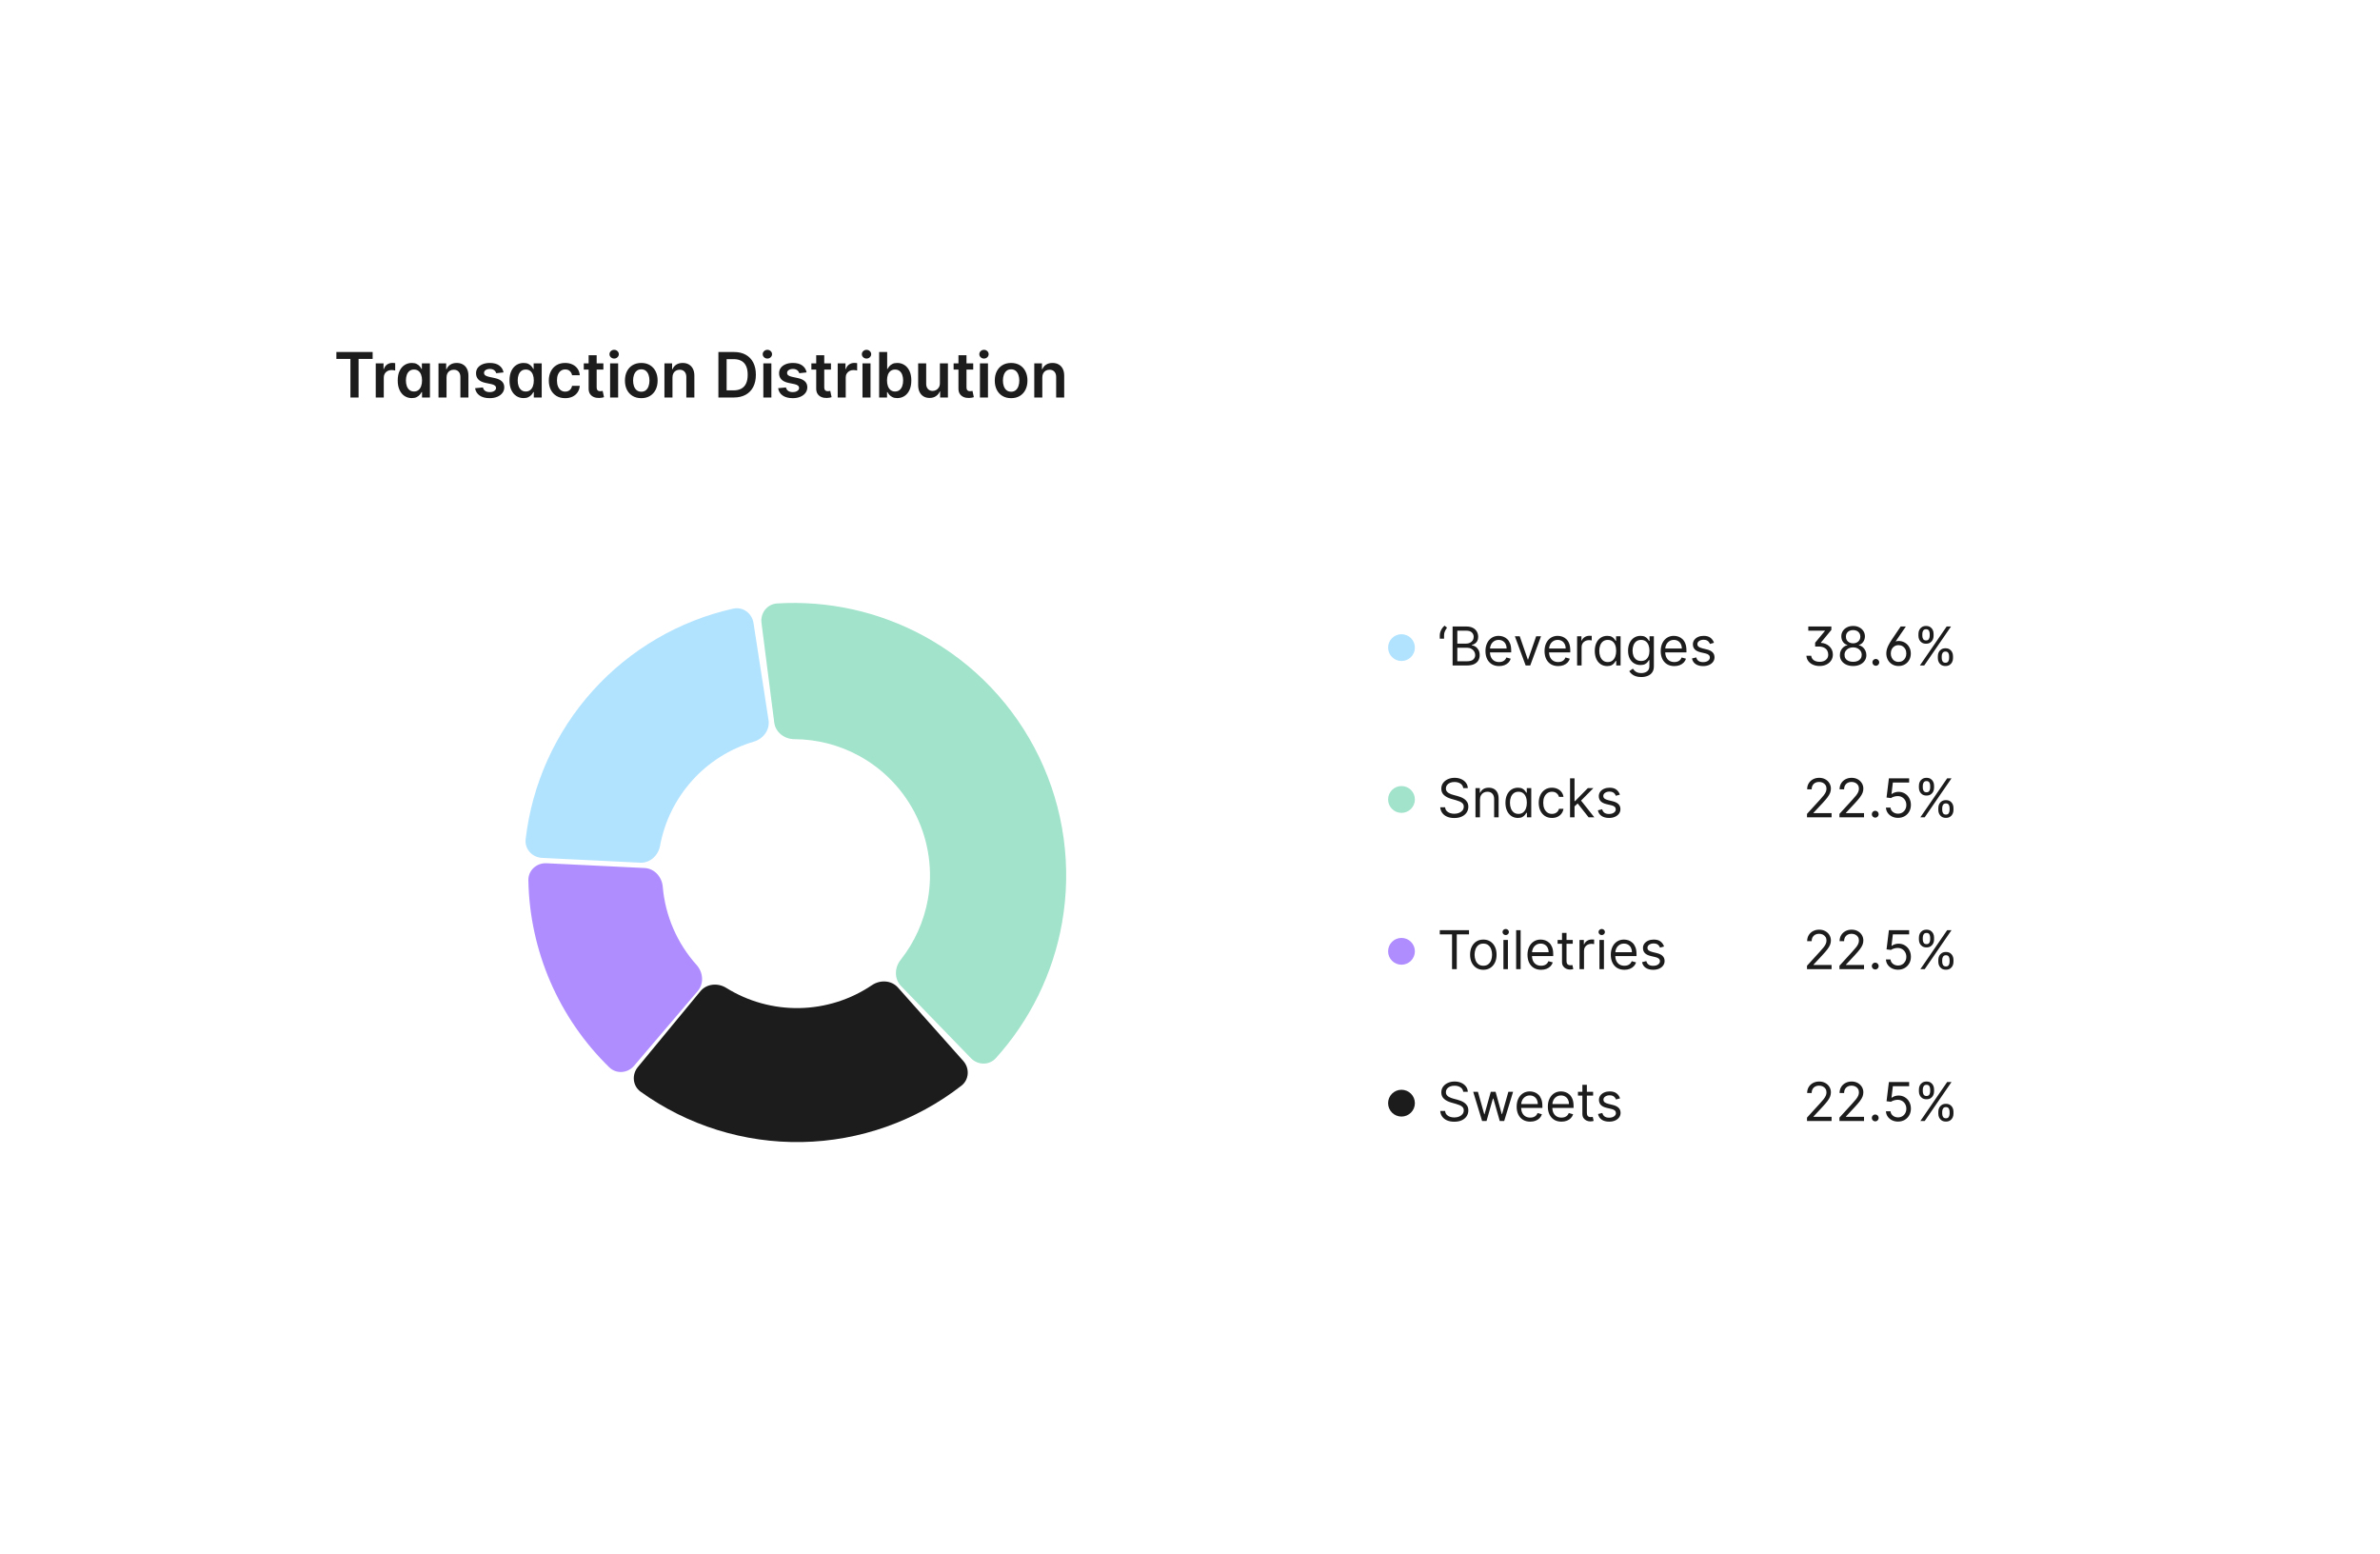<svg width="533" height="348" viewBox="0 0 533 348" fill="none" xmlns="http://www.w3.org/2000/svg">
<g filter="url(#filter0_d_469_19655)">
<mask id="path-1-inside-1_469_19655" fill="white">
<path d="M50.773 71C50.773 57.193 61.966 46 75.773 46H457.773C471.58 46 482.773 57.193 482.773 71V269C482.773 282.807 471.58 294 457.773 294H75.773C61.966 294 50.773 282.807 50.773 269V71Z"/>
</mask>
<path d="M50.773 71C50.773 57.193 61.966 46 75.773 46H457.773C471.58 46 482.773 57.193 482.773 71V269C482.773 282.807 471.58 294 457.773 294H75.773C61.966 294 50.773 282.807 50.773 269V71Z" fill="white" shape-rendering="crispEdges"/>
<path d="M75.773 47H457.773V45H75.773V47ZM481.773 71V269H483.773V71H481.773ZM457.773 293H75.773V295H457.773V293ZM51.773 269V71H49.773V269H51.773ZM75.773 293C62.518 293 51.773 282.255 51.773 269H49.773C49.773 283.359 61.414 295 75.773 295V293ZM481.773 269C481.773 282.255 471.028 293 457.773 293V295C472.132 295 483.773 283.359 483.773 269H481.773ZM457.773 47C471.028 47 481.773 57.745 481.773 71H483.773C483.773 56.641 472.132 45 457.773 45V47ZM75.773 45C61.413 45 49.773 56.641 49.773 71H51.773C51.773 57.745 62.518 47 75.773 47V45Z" fill="white" mask="url(#path-1-inside-1_469_19655)"/>
<path d="M75.33 76.364V74.818H83.453V76.364H80.306V85H78.477V76.364H75.33ZM84.147 85V77.364H85.892V78.636H85.972C86.111 78.195 86.349 77.856 86.687 77.617C87.029 77.375 87.418 77.254 87.856 77.254C87.955 77.254 88.066 77.259 88.189 77.269C88.315 77.276 88.419 77.287 88.502 77.304V78.96C88.426 78.933 88.305 78.91 88.139 78.89C87.977 78.867 87.819 78.855 87.667 78.855C87.339 78.855 87.044 78.926 86.782 79.069C86.523 79.208 86.32 79.402 86.17 79.651C86.021 79.899 85.947 80.186 85.947 80.511V85H84.147ZM92.217 85.134C91.617 85.134 91.08 84.98 90.606 84.672C90.132 84.364 89.758 83.916 89.483 83.329C89.207 82.743 89.07 82.03 89.07 81.192C89.07 80.343 89.209 79.627 89.488 79.044C89.769 78.457 90.149 78.015 90.626 77.717C91.103 77.415 91.635 77.264 92.222 77.264C92.669 77.264 93.037 77.34 93.326 77.493C93.614 77.642 93.843 77.823 94.012 78.035C94.181 78.244 94.312 78.441 94.404 78.626H94.479V77.364H96.284V85H94.514V83.797H94.404C94.312 83.983 94.177 84.18 94.002 84.388C93.826 84.594 93.594 84.77 93.306 84.915C93.017 85.061 92.654 85.134 92.217 85.134ZM92.719 83.658C93.1 83.658 93.425 83.555 93.694 83.349C93.962 83.141 94.166 82.851 94.305 82.479C94.444 82.108 94.514 81.676 94.514 81.182C94.514 80.688 94.444 80.259 94.305 79.894C94.169 79.53 93.967 79.246 93.699 79.044C93.433 78.842 93.107 78.741 92.719 78.741C92.318 78.741 91.983 78.845 91.715 79.054C91.446 79.263 91.244 79.551 91.108 79.919C90.972 80.287 90.904 80.708 90.904 81.182C90.904 81.659 90.972 82.085 91.108 82.46C91.248 82.831 91.451 83.124 91.72 83.34C91.992 83.552 92.325 83.658 92.719 83.658ZM100.001 80.526V85H98.202V77.364H99.922V78.661H100.011C100.187 78.234 100.467 77.894 100.851 77.642C101.239 77.39 101.718 77.264 102.288 77.264C102.815 77.264 103.274 77.377 103.665 77.602C104.06 77.828 104.365 78.154 104.58 78.582C104.799 79.009 104.907 79.528 104.903 80.138V85H103.104V80.416C103.104 79.906 102.971 79.506 102.706 79.218C102.444 78.93 102.081 78.785 101.617 78.785C101.302 78.785 101.022 78.855 100.777 78.994C100.535 79.13 100.344 79.327 100.205 79.586C100.069 79.844 100.001 80.158 100.001 80.526ZM112.768 79.382L111.128 79.561C111.081 79.395 111 79.24 110.884 79.094C110.771 78.948 110.619 78.83 110.427 78.741C110.234 78.651 109.999 78.606 109.721 78.606C109.346 78.606 109.031 78.688 108.776 78.85C108.524 79.013 108.4 79.223 108.403 79.481C108.4 79.704 108.481 79.884 108.647 80.023C108.816 80.163 109.094 80.277 109.482 80.367L110.785 80.645C111.507 80.801 112.044 81.048 112.395 81.386C112.75 81.724 112.929 82.166 112.932 82.713C112.929 83.194 112.788 83.618 112.51 83.986C112.235 84.35 111.852 84.635 111.361 84.841C110.871 85.046 110.307 85.149 109.671 85.149C108.736 85.149 107.984 84.954 107.414 84.562C106.844 84.168 106.504 83.62 106.395 82.917L108.15 82.748C108.229 83.093 108.398 83.353 108.657 83.528C108.915 83.704 109.252 83.792 109.666 83.792C110.094 83.792 110.437 83.704 110.695 83.528C110.957 83.353 111.088 83.136 111.088 82.877C111.088 82.658 111.003 82.478 110.834 82.335C110.669 82.193 110.41 82.083 110.059 82.007L108.756 81.734C108.024 81.581 107.482 81.324 107.131 80.963C106.779 80.599 106.605 80.138 106.609 79.581C106.605 79.11 106.733 78.703 106.991 78.358C107.253 78.01 107.616 77.742 108.08 77.553C108.547 77.36 109.086 77.264 109.696 77.264C110.591 77.264 111.295 77.455 111.809 77.836C112.326 78.217 112.646 78.733 112.768 79.382ZM117.25 85.134C116.65 85.134 116.113 84.98 115.639 84.672C115.165 84.364 114.791 83.916 114.516 83.329C114.241 82.743 114.103 82.03 114.103 81.192C114.103 80.343 114.242 79.627 114.521 79.044C114.803 78.457 115.182 78.015 115.659 77.717C116.137 77.415 116.669 77.264 117.255 77.264C117.703 77.264 118.071 77.34 118.359 77.493C118.647 77.642 118.876 77.823 119.045 78.035C119.214 78.244 119.345 78.441 119.438 78.626H119.512V77.364H121.317V85H119.547V83.797H119.438C119.345 83.983 119.211 84.18 119.035 84.388C118.859 84.594 118.627 84.77 118.339 84.915C118.051 85.061 117.688 85.134 117.25 85.134ZM117.752 83.658C118.134 83.658 118.458 83.555 118.727 83.349C118.995 83.141 119.199 82.851 119.338 82.479C119.477 82.108 119.547 81.676 119.547 81.182C119.547 80.688 119.477 80.259 119.338 79.894C119.202 79.53 119 79.246 118.732 79.044C118.467 78.842 118.14 78.741 117.752 78.741C117.351 78.741 117.017 78.845 116.748 79.054C116.48 79.263 116.277 79.551 116.142 79.919C116.006 80.287 115.938 80.708 115.938 81.182C115.938 81.659 116.006 82.085 116.142 82.46C116.281 82.831 116.485 83.124 116.753 83.34C117.025 83.552 117.358 83.658 117.752 83.658ZM126.566 85.149C125.803 85.149 125.149 84.982 124.602 84.647C124.058 84.312 123.639 83.85 123.344 83.26C123.052 82.667 122.907 81.984 122.907 81.212C122.907 80.436 123.056 79.752 123.354 79.158C123.652 78.562 124.073 78.098 124.617 77.766C125.164 77.432 125.81 77.264 126.556 77.264C127.176 77.264 127.724 77.379 128.201 77.607C128.682 77.833 129.065 78.153 129.35 78.567C129.635 78.978 129.797 79.458 129.837 80.008H128.117C128.047 79.641 127.882 79.334 127.62 79.089C127.361 78.84 127.015 78.716 126.581 78.716C126.213 78.716 125.89 78.815 125.611 79.014C125.333 79.21 125.116 79.492 124.96 79.859C124.807 80.227 124.731 80.668 124.731 81.182C124.731 81.702 124.807 82.15 124.96 82.524C125.112 82.895 125.326 83.182 125.601 83.384C125.88 83.583 126.206 83.683 126.581 83.683C126.846 83.683 127.083 83.633 127.292 83.533C127.504 83.431 127.681 83.283 127.824 83.091C127.966 82.899 128.064 82.665 128.117 82.39H129.837C129.794 82.93 129.635 83.409 129.36 83.827C129.085 84.241 128.71 84.566 128.236 84.801C127.762 85.033 127.205 85.149 126.566 85.149ZM135.128 77.364V78.756H130.738V77.364H135.128ZM131.822 75.534H133.622V82.703C133.622 82.945 133.658 83.131 133.731 83.26C133.807 83.386 133.907 83.472 134.029 83.519C134.152 83.565 134.288 83.588 134.437 83.588C134.55 83.588 134.652 83.58 134.745 83.563C134.841 83.547 134.914 83.532 134.964 83.519L135.267 84.925C135.171 84.959 135.034 84.995 134.855 85.035C134.679 85.075 134.464 85.098 134.208 85.104C133.758 85.118 133.352 85.05 132.99 84.901C132.629 84.748 132.342 84.513 132.13 84.195C131.921 83.876 131.819 83.479 131.822 83.001V75.534ZM136.633 85V77.364H138.433V85H136.633ZM137.538 76.28C137.253 76.28 137.008 76.185 136.802 75.996C136.597 75.804 136.494 75.574 136.494 75.305C136.494 75.034 136.597 74.803 136.802 74.614C137.008 74.422 137.253 74.326 137.538 74.326C137.826 74.326 138.072 74.422 138.274 74.614C138.479 74.803 138.582 75.034 138.582 75.305C138.582 75.574 138.479 75.804 138.274 75.996C138.072 76.185 137.826 76.28 137.538 76.28ZM143.615 85.149C142.869 85.149 142.223 84.985 141.676 84.657C141.129 84.329 140.705 83.87 140.403 83.28C140.105 82.69 139.955 82.001 139.955 81.212C139.955 80.423 140.105 79.732 140.403 79.138C140.705 78.545 141.129 78.085 141.676 77.756C142.223 77.428 142.869 77.264 143.615 77.264C144.36 77.264 145.007 77.428 145.553 77.756C146.1 78.085 146.523 78.545 146.821 79.138C147.123 79.732 147.274 80.423 147.274 81.212C147.274 82.001 147.123 82.69 146.821 83.28C146.523 83.87 146.1 84.329 145.553 84.657C145.007 84.985 144.36 85.149 143.615 85.149ZM143.625 83.707C144.029 83.707 144.367 83.596 144.639 83.374C144.91 83.149 145.113 82.847 145.245 82.469C145.381 82.092 145.449 81.671 145.449 81.207C145.449 80.739 145.381 80.317 145.245 79.939C145.113 79.558 144.91 79.254 144.639 79.029C144.367 78.804 144.029 78.691 143.625 78.691C143.21 78.691 142.866 78.804 142.59 79.029C142.319 79.254 142.115 79.558 141.979 79.939C141.846 80.317 141.78 80.739 141.78 81.207C141.78 81.671 141.846 82.092 141.979 82.469C142.115 82.847 142.319 83.149 142.59 83.374C142.866 83.596 143.21 83.707 143.625 83.707ZM150.601 80.526V85H148.801V77.364H150.521V78.661H150.611C150.787 78.234 151.067 77.894 151.451 77.642C151.839 77.39 152.318 77.264 152.888 77.264C153.415 77.264 153.874 77.377 154.265 77.602C154.659 77.828 154.964 78.154 155.18 78.582C155.398 79.009 155.506 79.528 155.503 80.138V85H153.703V80.416C153.703 79.906 153.571 79.506 153.305 79.218C153.044 78.93 152.681 78.785 152.217 78.785C151.902 78.785 151.622 78.855 151.376 78.994C151.135 79.13 150.944 79.327 150.805 79.586C150.669 79.844 150.601 80.158 150.601 80.526ZM164.335 85H160.885V74.818H164.405C165.415 74.818 166.284 75.022 167.01 75.43C167.739 75.834 168.299 76.416 168.69 77.175C169.081 77.934 169.277 78.842 169.277 79.899C169.277 80.96 169.079 81.871 168.685 82.633C168.294 83.396 167.729 83.981 166.99 84.388C166.254 84.796 165.369 85 164.335 85ZM162.729 83.404H164.245C164.955 83.404 165.546 83.275 166.02 83.016C166.494 82.754 166.851 82.365 167.089 81.848C167.328 81.328 167.447 80.678 167.447 79.899C167.447 79.12 167.328 78.474 167.089 77.96C166.851 77.443 166.498 77.057 166.03 76.802C165.566 76.543 164.99 76.414 164.3 76.414H162.729V83.404ZM170.95 85V77.364H172.749V85H170.95ZM171.854 76.28C171.569 76.28 171.324 76.185 171.119 75.996C170.913 75.804 170.81 75.574 170.81 75.305C170.81 75.034 170.913 74.803 171.119 74.614C171.324 74.422 171.569 74.326 171.854 74.326C172.143 74.326 172.388 74.422 172.59 74.614C172.796 74.803 172.898 75.034 172.898 75.305C172.898 75.574 172.796 75.804 172.59 75.996C172.388 76.185 172.143 76.28 171.854 76.28ZM180.636 79.382L178.995 79.561C178.948 79.395 178.867 79.24 178.751 79.094C178.639 78.948 178.486 78.83 178.294 78.741C178.102 78.651 177.866 78.606 177.588 78.606C177.213 78.606 176.899 78.688 176.643 78.85C176.391 79.013 176.267 79.223 176.27 79.481C176.267 79.704 176.348 79.884 176.514 80.023C176.683 80.163 176.962 80.277 177.349 80.367L178.652 80.645C179.374 80.801 179.911 81.048 180.263 81.386C180.617 81.724 180.796 82.166 180.8 82.713C180.796 83.194 180.655 83.618 180.377 83.986C180.102 84.35 179.719 84.635 179.229 84.841C178.738 85.046 178.175 85.149 177.538 85.149C176.604 85.149 175.851 84.954 175.281 84.562C174.711 84.168 174.371 83.62 174.262 82.917L176.017 82.748C176.096 83.093 176.265 83.353 176.524 83.528C176.783 83.704 177.119 83.792 177.533 83.792C177.961 83.792 178.304 83.704 178.562 83.528C178.824 83.353 178.955 83.136 178.955 82.877C178.955 82.658 178.871 82.478 178.702 82.335C178.536 82.193 178.277 82.083 177.926 82.007L176.623 81.734C175.891 81.581 175.349 81.324 174.998 80.963C174.646 80.599 174.472 80.138 174.476 79.581C174.472 79.11 174.6 78.703 174.859 78.358C175.12 78.01 175.483 77.742 175.947 77.553C176.415 77.36 176.953 77.264 177.563 77.264C178.458 77.264 179.162 77.455 179.676 77.836C180.193 78.217 180.513 78.733 180.636 79.382ZM186.097 77.364V78.756H181.707V77.364H186.097ZM182.791 75.534H184.59V82.703C184.59 82.945 184.627 83.131 184.7 83.26C184.776 83.386 184.875 83.472 184.998 83.519C185.121 83.565 185.257 83.588 185.406 83.588C185.518 83.588 185.621 83.58 185.714 83.563C185.81 83.547 185.883 83.532 185.933 83.519L186.236 84.925C186.14 84.959 186.002 84.995 185.823 85.035C185.648 85.075 185.432 85.098 185.177 85.104C184.726 85.118 184.32 85.05 183.959 84.901C183.598 84.748 183.311 84.513 183.099 84.195C182.89 83.876 182.787 83.479 182.791 83.001V75.534ZM187.602 85V77.364H189.347V78.636H189.427C189.566 78.195 189.804 77.856 190.142 77.617C190.484 77.375 190.873 77.254 191.311 77.254C191.41 77.254 191.521 77.259 191.644 77.269C191.77 77.276 191.874 77.287 191.957 77.304V78.96C191.881 78.933 191.76 78.91 191.594 78.89C191.432 78.867 191.274 78.855 191.122 78.855C190.794 78.855 190.499 78.926 190.237 79.069C189.978 79.208 189.775 79.402 189.625 79.651C189.476 79.899 189.402 80.186 189.402 80.511V85H187.602ZM193.153 85V77.364H194.952V85H193.153ZM194.058 76.28C193.773 76.28 193.527 76.185 193.322 75.996C193.116 75.804 193.014 75.574 193.014 75.305C193.014 75.034 193.116 74.803 193.322 74.614C193.527 74.422 193.773 74.326 194.058 74.326C194.346 74.326 194.591 74.422 194.793 74.614C194.999 74.803 195.102 75.034 195.102 75.305C195.102 75.574 194.999 75.804 194.793 75.996C194.591 76.185 194.346 76.28 194.058 76.28ZM196.883 85V74.818H198.682V78.626H198.757C198.85 78.441 198.981 78.244 199.15 78.035C199.319 77.823 199.547 77.642 199.836 77.493C200.124 77.34 200.492 77.264 200.939 77.264C201.529 77.264 202.061 77.415 202.535 77.717C203.013 78.015 203.39 78.457 203.669 79.044C203.951 79.627 204.091 80.343 204.091 81.192C204.091 82.03 203.954 82.743 203.679 83.329C203.404 83.916 203.029 84.364 202.555 84.672C202.081 84.98 201.544 85.134 200.944 85.134C200.507 85.134 200.144 85.061 199.856 84.915C199.567 84.77 199.335 84.594 199.16 84.388C198.987 84.18 198.853 83.983 198.757 83.797H198.653V85H196.883ZM198.648 81.182C198.648 81.676 198.717 82.108 198.856 82.479C198.999 82.851 199.203 83.141 199.468 83.349C199.736 83.555 200.061 83.658 200.442 83.658C200.84 83.658 201.173 83.552 201.442 83.34C201.71 83.124 201.912 82.831 202.048 82.46C202.187 82.085 202.257 81.659 202.257 81.182C202.257 80.708 202.189 80.287 202.053 79.919C201.917 79.551 201.715 79.263 201.447 79.054C201.178 78.845 200.843 78.741 200.442 78.741C200.058 78.741 199.731 78.842 199.463 79.044C199.194 79.246 198.991 79.53 198.851 79.894C198.716 80.259 198.648 80.688 198.648 81.182ZM210.489 81.788V77.364H212.288V85H210.543V83.643H210.464C210.291 84.07 210.008 84.42 209.614 84.692C209.223 84.963 208.74 85.099 208.167 85.099C207.666 85.099 207.224 84.988 206.84 84.766C206.458 84.541 206.16 84.215 205.945 83.787C205.729 83.356 205.621 82.836 205.621 82.226V77.364H207.421V81.947C207.421 82.431 207.554 82.816 207.819 83.101C208.084 83.386 208.432 83.528 208.863 83.528C209.128 83.528 209.385 83.464 209.634 83.335C209.882 83.205 210.086 83.013 210.245 82.758C210.407 82.499 210.489 82.176 210.489 81.788ZM217.952 77.364V78.756H213.562V77.364H217.952ZM214.646 75.534H216.446V82.703C216.446 82.945 216.482 83.131 216.555 83.26C216.631 83.386 216.731 83.472 216.854 83.519C216.976 83.565 217.112 83.588 217.261 83.588C217.374 83.588 217.477 83.58 217.569 83.563C217.666 83.547 217.739 83.532 217.788 83.519L218.091 84.925C217.995 84.959 217.858 84.995 217.679 85.035C217.503 85.075 217.288 85.098 217.033 85.104C216.582 85.118 216.176 85.05 215.814 84.901C215.453 84.748 215.167 84.513 214.954 84.195C214.746 83.876 214.643 83.479 214.646 83.001V75.534ZM219.457 85V77.364H221.257V85H219.457ZM220.362 76.28C220.077 76.28 219.832 76.185 219.626 75.996C219.421 75.804 219.318 75.574 219.318 75.305C219.318 75.034 219.421 74.803 219.626 74.614C219.832 74.422 220.077 74.326 220.362 74.326C220.651 74.326 220.896 74.422 221.098 74.614C221.304 74.803 221.406 75.034 221.406 75.305C221.406 75.574 221.304 75.804 221.098 75.996C220.896 76.185 220.651 76.28 220.362 76.28ZM226.439 85.149C225.693 85.149 225.047 84.985 224.5 84.657C223.953 84.329 223.529 83.87 223.227 83.28C222.929 82.69 222.78 82.001 222.78 81.212C222.78 80.423 222.929 79.732 223.227 79.138C223.529 78.545 223.953 78.085 224.5 77.756C225.047 77.428 225.693 77.264 226.439 77.264C227.185 77.264 227.831 77.428 228.378 77.756C228.925 78.085 229.347 78.545 229.645 79.138C229.947 79.732 230.098 80.423 230.098 81.212C230.098 82.001 229.947 82.69 229.645 83.28C229.347 83.87 228.925 84.329 228.378 84.657C227.831 84.985 227.185 85.149 226.439 85.149ZM226.449 83.707C226.853 83.707 227.191 83.596 227.463 83.374C227.735 83.149 227.937 82.847 228.069 82.469C228.205 82.092 228.273 81.671 228.273 81.207C228.273 80.739 228.205 80.317 228.069 79.939C227.937 79.558 227.735 79.254 227.463 79.029C227.191 78.804 226.853 78.691 226.449 78.691C226.034 78.691 225.69 78.804 225.415 79.029C225.143 79.254 224.939 79.558 224.803 79.939C224.671 80.317 224.604 80.739 224.604 81.207C224.604 81.671 224.671 82.092 224.803 82.469C224.939 82.847 225.143 83.149 225.415 83.374C225.69 83.596 226.034 83.707 226.449 83.707ZM233.425 80.526V85H231.625V77.364H233.346V78.661H233.435C233.611 78.234 233.891 77.894 234.275 77.642C234.663 77.39 235.142 77.264 235.712 77.264C236.239 77.264 236.698 77.377 237.089 77.602C237.484 77.828 237.789 78.154 238.004 78.582C238.223 79.009 238.33 79.528 238.327 80.138V85H236.527V80.416C236.527 79.906 236.395 79.506 236.13 79.218C235.868 78.93 235.505 78.785 235.041 78.785C234.726 78.785 234.446 78.855 234.201 78.994C233.959 79.13 233.768 79.327 233.629 79.586C233.493 79.844 233.425 80.158 233.425 80.526Z" fill="#1C1C1C"/>
<path d="M121.384 188.079C119.178 187.971 117.463 186.092 117.718 183.897C119.151 171.567 124.38 159.948 132.73 150.675C141.08 141.402 152.09 134.988 164.203 132.275C166.358 131.792 168.406 133.301 168.745 135.485L172.112 157.225C172.451 159.408 170.943 161.426 168.824 162.052C163.534 163.613 158.749 166.612 155.024 170.75C151.298 174.887 148.815 179.959 147.815 185.383C147.414 187.556 145.565 189.266 143.358 189.158L121.384 188.079Z" fill="#B1E3FF"/>
<path d="M215.72 233.544C217.189 235.194 217.049 237.735 215.305 239.09C205.109 247.014 192.594 251.46 179.612 251.704C166.631 251.947 153.958 247.974 143.472 240.437C141.678 239.148 141.444 236.615 142.849 234.911L156.85 217.941C158.256 216.237 160.766 216.021 162.642 217.188C167.536 220.233 173.231 221.818 179.05 221.709C184.869 221.6 190.501 219.802 195.277 216.576C197.108 215.34 199.624 215.461 201.093 217.111L215.72 233.544Z" fill="#1C1C1C"/>
<path d="M142.004 234.63C140.571 236.312 138.036 236.523 136.454 234.982C130.854 229.528 126.364 223.023 123.25 215.825C120.136 208.627 118.468 200.901 118.327 193.086C118.287 190.877 120.177 189.174 122.383 189.281L144.357 190.349C146.564 190.456 148.238 192.339 148.425 194.54C148.699 197.762 149.493 200.928 150.784 203.913C152.075 206.897 153.839 209.643 156 212.049C157.477 213.692 157.702 216.201 156.27 217.883L142.004 234.63Z" fill="#B08DFF"/>
<path d="M170.536 135.461C170.255 133.27 171.805 131.252 174.01 131.116C185.406 130.412 196.801 132.919 206.882 138.394C218.138 144.506 227.184 154.006 232.739 165.547C238.293 177.088 240.074 190.085 237.828 202.695C235.817 213.988 230.668 224.459 223.007 232.925C221.525 234.564 218.981 234.516 217.444 232.929L201.784 216.773C200.247 215.187 200.311 212.668 201.682 210.937C204.801 206.999 206.913 202.334 207.801 197.347C208.923 191.042 208.033 184.544 205.256 178.773C202.479 173.003 197.955 168.253 192.328 165.197C187.877 162.78 182.914 161.519 177.89 161.5C175.681 161.492 173.673 159.97 173.393 157.779L170.536 135.461Z" fill="#A1E3CB"/>
<path d="M316.862 141C316.862 142.657 315.518 144 313.862 144C312.205 144 310.862 142.657 310.862 141C310.862 139.343 312.205 138 313.862 138C315.518 138 316.862 139.343 316.862 141Z" fill="#B1E3FF"/>
<path d="M322.441 139V138.233C322.441 138 322.482 137.753 322.565 137.491C322.65 137.227 322.772 136.973 322.931 136.729C323.093 136.482 323.288 136.267 323.515 136.085L324.06 136.528C323.881 136.784 323.725 137.051 323.592 137.33C323.461 137.605 323.396 137.901 323.396 138.216V139H322.441ZM325.309 145V136.273H328.36C328.968 136.273 329.47 136.378 329.864 136.588C330.259 136.795 330.553 137.075 330.747 137.428C330.94 137.777 331.036 138.165 331.036 138.591C331.036 138.966 330.97 139.276 330.836 139.52C330.705 139.764 330.532 139.957 330.316 140.099C330.103 140.241 329.872 140.347 329.622 140.415V140.5C329.889 140.517 330.157 140.611 330.427 140.781C330.697 140.952 330.923 141.196 331.104 141.514C331.286 141.832 331.377 142.222 331.377 142.682C331.377 143.119 331.278 143.513 331.079 143.862C330.88 144.212 330.566 144.489 330.137 144.693C329.708 144.898 329.15 145 328.462 145H325.309ZM326.366 144.062H328.462C329.153 144.062 329.643 143.929 329.933 143.662C330.225 143.392 330.372 143.065 330.372 142.682C330.372 142.386 330.296 142.114 330.146 141.864C329.995 141.611 329.781 141.409 329.502 141.259C329.224 141.105 328.894 141.028 328.514 141.028H326.366V144.062ZM326.366 140.108H328.326C328.644 140.108 328.931 140.045 329.187 139.92C329.445 139.795 329.65 139.619 329.8 139.392C329.954 139.165 330.031 138.898 330.031 138.591C330.031 138.207 329.897 137.882 329.63 137.615C329.363 137.345 328.94 137.21 328.36 137.21H326.366V140.108ZM335.722 145.136C335.091 145.136 334.547 144.997 334.09 144.719C333.635 144.438 333.284 144.045 333.037 143.543C332.793 143.037 332.671 142.449 332.671 141.778C332.671 141.108 332.793 140.517 333.037 140.006C333.284 139.491 333.628 139.091 334.068 138.804C334.511 138.514 335.028 138.369 335.619 138.369C335.96 138.369 336.297 138.426 336.629 138.54C336.962 138.653 337.264 138.838 337.537 139.094C337.81 139.347 338.027 139.682 338.189 140.099C338.351 140.517 338.432 141.031 338.432 141.642V142.068H333.386V141.199H337.409C337.409 140.83 337.335 140.5 337.188 140.21C337.043 139.92 336.835 139.692 336.565 139.524C336.298 139.357 335.983 139.273 335.619 139.273C335.219 139.273 334.872 139.372 334.58 139.571C334.29 139.767 334.067 140.023 333.911 140.338C333.754 140.653 333.676 140.991 333.676 141.352V141.932C333.676 142.426 333.761 142.845 333.932 143.189C334.105 143.53 334.345 143.79 334.652 143.969C334.959 144.145 335.315 144.233 335.722 144.233C335.986 144.233 336.224 144.196 336.438 144.122C336.653 144.045 336.84 143.932 336.996 143.781C337.152 143.628 337.273 143.437 337.358 143.21L338.33 143.483C338.227 143.812 338.055 144.102 337.814 144.352C337.573 144.599 337.274 144.793 336.919 144.932C336.564 145.068 336.165 145.136 335.722 145.136ZM345.115 138.455L342.694 145H341.672L339.251 138.455H340.342L342.149 143.67H342.217L344.024 138.455H345.115ZM348.952 145.136C348.321 145.136 347.777 144.997 347.32 144.719C346.865 144.438 346.515 144.045 346.267 143.543C346.023 143.037 345.901 142.449 345.901 141.778C345.901 141.108 346.023 140.517 346.267 140.006C346.515 139.491 346.858 139.091 347.299 138.804C347.742 138.514 348.259 138.369 348.85 138.369C349.191 138.369 349.527 138.426 349.86 138.54C350.192 138.653 350.495 138.838 350.767 139.094C351.04 139.347 351.258 139.682 351.419 140.099C351.581 140.517 351.662 141.031 351.662 141.642V142.068H346.617V141.199H350.64C350.64 140.83 350.566 140.5 350.418 140.21C350.273 139.92 350.066 139.692 349.796 139.524C349.529 139.357 349.213 139.273 348.85 139.273C348.449 139.273 348.103 139.372 347.81 139.571C347.52 139.767 347.297 140.023 347.141 140.338C346.985 140.653 346.907 140.991 346.907 141.352V141.932C346.907 142.426 346.992 142.845 347.162 143.189C347.336 143.53 347.576 143.79 347.883 143.969C348.189 144.145 348.546 144.233 348.952 144.233C349.216 144.233 349.455 144.196 349.668 144.122C349.884 144.045 350.07 143.932 350.226 143.781C350.383 143.628 350.503 143.437 350.588 143.21L351.56 143.483C351.458 143.812 351.286 144.102 351.044 144.352C350.803 144.599 350.505 144.793 350.15 144.932C349.794 145.068 349.395 145.136 348.952 145.136ZM353.192 145V138.455H354.164V139.443H354.232C354.351 139.119 354.567 138.857 354.88 138.655C355.192 138.453 355.544 138.352 355.937 138.352C356.01 138.352 356.103 138.354 356.213 138.357C356.324 138.359 356.408 138.364 356.465 138.369V139.392C356.431 139.384 356.353 139.371 356.231 139.354C356.111 139.334 355.985 139.324 355.851 139.324C355.533 139.324 355.249 139.391 354.999 139.524C354.752 139.655 354.556 139.837 354.411 140.07C354.269 140.3 354.198 140.562 354.198 140.858V145H353.192ZM359.929 145.136C359.384 145.136 358.902 144.999 358.485 144.723C358.067 144.445 357.74 144.053 357.505 143.547C357.269 143.038 357.151 142.438 357.151 141.744C357.151 141.057 357.269 140.46 357.505 139.955C357.74 139.449 358.069 139.058 358.489 138.783C358.91 138.507 359.395 138.369 359.946 138.369C360.373 138.369 360.709 138.44 360.956 138.582C361.206 138.722 361.397 138.881 361.527 139.06C361.661 139.236 361.765 139.381 361.838 139.494H361.924V138.455H362.929V145H361.958V143.994H361.838C361.765 144.114 361.66 144.264 361.523 144.446C361.387 144.625 361.192 144.786 360.939 144.928C360.687 145.067 360.35 145.136 359.929 145.136ZM360.066 144.233C360.469 144.233 360.81 144.128 361.088 143.918C361.367 143.705 361.579 143.411 361.723 143.036C361.868 142.658 361.941 142.222 361.941 141.727C361.941 141.239 361.87 140.811 361.728 140.445C361.586 140.075 361.375 139.788 361.097 139.584C360.819 139.376 360.475 139.273 360.066 139.273C359.64 139.273 359.285 139.382 359 139.601C358.719 139.817 358.508 140.111 358.365 140.483C358.226 140.852 358.157 141.267 358.157 141.727C358.157 142.193 358.228 142.616 358.37 142.997C358.515 143.375 358.728 143.676 359.009 143.901C359.293 144.122 359.645 144.233 360.066 144.233ZM367.553 147.591C367.067 147.591 366.65 147.528 366.3 147.403C365.951 147.281 365.66 147.119 365.427 146.918C365.196 146.719 365.013 146.506 364.877 146.278L365.678 145.716C365.769 145.835 365.884 145.972 366.023 146.125C366.162 146.281 366.353 146.416 366.594 146.53C366.838 146.646 367.158 146.705 367.553 146.705C368.081 146.705 368.517 146.577 368.861 146.321C369.205 146.065 369.377 145.665 369.377 145.119V143.79H369.292C369.218 143.909 369.113 144.057 368.976 144.233C368.843 144.406 368.65 144.561 368.397 144.697C368.147 144.831 367.809 144.898 367.383 144.898C366.854 144.898 366.38 144.773 365.959 144.523C365.542 144.273 365.211 143.909 364.966 143.432C364.725 142.955 364.604 142.375 364.604 141.693C364.604 141.023 364.722 140.439 364.958 139.942C365.194 139.442 365.522 139.055 365.942 138.783C366.363 138.507 366.848 138.369 367.4 138.369C367.826 138.369 368.164 138.44 368.414 138.582C368.667 138.722 368.86 138.881 368.993 139.06C369.13 139.236 369.235 139.381 369.309 139.494H369.411V138.455H370.383V145.188C370.383 145.75 370.255 146.207 369.999 146.56C369.746 146.915 369.405 147.175 368.976 147.339C368.55 147.507 368.076 147.591 367.553 147.591ZM367.519 143.994C367.922 143.994 368.263 143.902 368.542 143.717C368.82 143.533 369.032 143.267 369.177 142.92C369.321 142.574 369.394 142.159 369.394 141.676C369.394 141.205 369.323 140.788 369.181 140.428C369.039 140.067 368.829 139.784 368.55 139.58C368.272 139.375 367.928 139.273 367.519 139.273C367.093 139.273 366.738 139.381 366.454 139.597C366.172 139.812 365.961 140.102 365.819 140.466C365.679 140.83 365.61 141.233 365.61 141.676C365.61 142.131 365.681 142.533 365.823 142.882C365.968 143.229 366.181 143.501 366.462 143.7C366.746 143.896 367.098 143.994 367.519 143.994ZM374.968 145.136C374.337 145.136 373.793 144.997 373.336 144.719C372.881 144.438 372.53 144.045 372.283 143.543C372.039 143.037 371.917 142.449 371.917 141.778C371.917 141.108 372.039 140.517 372.283 140.006C372.53 139.491 372.874 139.091 373.314 138.804C373.758 138.514 374.275 138.369 374.865 138.369C375.206 138.369 375.543 138.426 375.875 138.54C376.208 138.653 376.51 138.838 376.783 139.094C377.056 139.347 377.273 139.682 377.435 140.099C377.597 140.517 377.678 141.031 377.678 141.642V142.068H372.633V141.199H376.655C376.655 140.83 376.581 140.5 376.434 140.21C376.289 139.92 376.081 139.692 375.812 139.524C375.544 139.357 375.229 139.273 374.865 139.273C374.465 139.273 374.118 139.372 373.826 139.571C373.536 139.767 373.313 140.023 373.157 140.338C373 140.653 372.922 140.991 372.922 141.352V141.932C372.922 142.426 373.008 142.845 373.178 143.189C373.351 143.53 373.591 143.79 373.898 143.969C374.205 144.145 374.562 144.233 374.968 144.233C375.232 144.233 375.471 144.196 375.684 144.122C375.9 144.045 376.086 143.932 376.242 143.781C376.398 143.628 376.519 143.437 376.604 143.21L377.576 143.483C377.473 143.812 377.302 144.102 377.06 144.352C376.819 144.599 376.52 144.793 376.165 144.932C375.81 145.068 375.411 145.136 374.968 145.136ZM383.844 139.92L382.941 140.176C382.884 140.026 382.8 139.879 382.689 139.737C382.581 139.592 382.434 139.473 382.246 139.379C382.059 139.286 381.819 139.239 381.526 139.239C381.125 139.239 380.792 139.331 380.525 139.516C380.26 139.697 380.128 139.929 380.128 140.21C380.128 140.46 380.219 140.658 380.401 140.803C380.583 140.947 380.867 141.068 381.253 141.165L382.225 141.403C382.81 141.545 383.246 141.763 383.533 142.055C383.82 142.345 383.963 142.719 383.963 143.176C383.963 143.551 383.856 143.886 383.64 144.182C383.427 144.477 383.128 144.71 382.745 144.881C382.361 145.051 381.915 145.136 381.407 145.136C380.739 145.136 380.187 144.991 379.749 144.702C379.312 144.412 379.035 143.989 378.918 143.432L379.873 143.193C379.963 143.545 380.135 143.81 380.388 143.986C380.644 144.162 380.978 144.25 381.39 144.25C381.858 144.25 382.231 144.151 382.506 143.952C382.785 143.75 382.924 143.509 382.924 143.227C382.924 143 382.844 142.81 382.685 142.656C382.526 142.5 382.282 142.384 381.952 142.307L380.861 142.051C380.262 141.909 379.821 141.689 379.54 141.391C379.262 141.089 379.123 140.713 379.123 140.261C379.123 139.892 379.226 139.565 379.434 139.281C379.644 138.997 379.929 138.774 380.29 138.612C380.654 138.45 381.066 138.369 381.526 138.369C382.174 138.369 382.682 138.511 383.052 138.795C383.424 139.08 383.688 139.455 383.844 139.92Z" fill="#1C1C1C"/>
<path d="M404.54 142.818H405.614C405.645 143.114 405.746 143.364 405.916 143.568C406.09 143.77 406.314 143.923 406.59 144.028C406.865 144.131 407.171 144.182 407.506 144.182C407.87 144.182 408.196 144.121 408.486 143.999C408.776 143.876 409.006 143.695 409.176 143.453C409.347 143.209 409.432 142.906 409.432 142.545C409.432 142.23 409.358 141.937 409.21 141.668C409.063 141.395 408.826 141.175 408.499 141.007C408.172 140.839 407.739 140.756 407.199 140.756H406.5V139.903L408.682 137.278V137.21H404.966V136.273H410.131V137.04L407.796 139.869V139.938C408.171 139.955 408.52 140.031 408.844 140.168C409.171 140.304 409.455 140.489 409.696 140.722C409.941 140.955 410.131 141.226 410.267 141.536C410.404 141.845 410.472 142.182 410.472 142.545C410.472 143.043 410.344 143.486 410.088 143.875C409.835 144.261 409.485 144.565 409.036 144.787C408.59 145.009 408.074 145.119 407.489 145.119C406.972 145.119 406.496 145.028 406.061 144.847C405.627 144.665 405.273 144.402 405 144.058C404.727 143.714 404.574 143.301 404.54 142.818ZM415.007 145.119C414.422 145.119 413.905 145.016 413.456 144.808C413.01 144.598 412.662 144.31 412.412 143.943C412.162 143.574 412.038 143.153 412.041 142.682C412.038 142.312 412.111 141.972 412.258 141.659C412.406 141.344 412.608 141.081 412.864 140.871C413.122 140.658 413.41 140.523 413.729 140.466V140.415C413.311 140.307 412.979 140.072 412.731 139.712C412.484 139.348 412.362 138.935 412.365 138.472C412.362 138.028 412.474 137.632 412.702 137.283C412.929 136.933 413.241 136.658 413.639 136.456C414.04 136.254 414.496 136.153 415.007 136.153C415.513 136.153 415.964 136.254 416.362 136.456C416.76 136.658 417.072 136.933 417.3 137.283C417.53 137.632 417.646 138.028 417.649 138.472C417.646 138.935 417.52 139.348 417.27 139.712C417.023 140.072 416.694 140.307 416.285 140.415V140.466C416.601 140.523 416.885 140.658 417.138 140.871C417.39 141.081 417.592 141.344 417.743 141.659C417.893 141.972 417.97 142.312 417.973 142.682C417.97 143.153 417.842 143.574 417.589 143.943C417.339 144.31 416.991 144.598 416.545 144.808C416.102 145.016 415.589 145.119 415.007 145.119ZM415.007 144.182C415.402 144.182 415.743 144.118 416.03 143.99C416.317 143.862 416.538 143.682 416.694 143.449C416.851 143.216 416.93 142.943 416.933 142.631C416.93 142.301 416.845 142.01 416.677 141.757C416.51 141.504 416.281 141.305 415.991 141.161C415.704 141.016 415.376 140.943 415.007 140.943C414.635 140.943 414.302 141.016 414.01 141.161C413.72 141.305 413.491 141.504 413.324 141.757C413.159 142.01 413.078 142.301 413.081 142.631C413.078 142.943 413.153 143.216 413.307 143.449C413.463 143.682 413.686 143.862 413.976 143.99C414.265 144.118 414.609 144.182 415.007 144.182ZM415.007 140.04C415.319 140.04 415.596 139.977 415.838 139.852C416.082 139.727 416.274 139.553 416.413 139.328C416.552 139.104 416.623 138.841 416.626 138.54C416.623 138.244 416.554 137.987 416.417 137.768C416.281 137.547 416.092 137.376 415.851 137.257C415.609 137.135 415.328 137.074 415.007 137.074C414.68 137.074 414.395 137.135 414.15 137.257C413.906 137.376 413.717 137.547 413.584 137.768C413.45 137.987 413.385 138.244 413.388 138.54C413.385 138.841 413.452 139.104 413.588 139.328C413.727 139.553 413.919 139.727 414.163 139.852C414.408 139.977 414.689 140.04 415.007 140.04ZM420.087 145.068C419.876 145.068 419.696 144.993 419.545 144.842C419.395 144.692 419.319 144.511 419.319 144.301C419.319 144.091 419.395 143.911 419.545 143.76C419.696 143.609 419.876 143.534 420.087 143.534C420.297 143.534 420.477 143.609 420.628 143.76C420.778 143.911 420.854 144.091 420.854 144.301C420.854 144.44 420.818 144.568 420.747 144.685C420.679 144.801 420.587 144.895 420.47 144.966C420.356 145.034 420.229 145.068 420.087 145.068ZM422.437 142.239C422.442 141.966 422.484 141.683 422.56 141.391C422.637 141.098 422.766 140.773 422.948 140.415C423.13 140.057 423.38 139.642 423.698 139.17L425.658 136.273H426.817L424.516 139.631C424.618 139.597 424.724 139.568 424.832 139.545C424.942 139.523 425.053 139.511 425.164 139.511C425.692 139.511 426.164 139.634 426.579 139.878C426.996 140.122 427.324 140.456 427.563 140.879C427.805 141.303 427.925 141.784 427.925 142.324C427.925 142.864 427.806 143.344 427.567 143.764C427.332 144.185 427.006 144.516 426.591 144.757C426.18 144.999 425.709 145.119 425.181 145.119C424.647 145.119 424.172 144.996 423.758 144.749C423.343 144.499 423.018 144.158 422.782 143.726C422.546 143.291 422.431 142.795 422.437 142.239ZM423.442 142.307C423.442 142.676 423.516 143.003 423.664 143.287C423.812 143.571 424.016 143.794 424.278 143.956C424.539 144.118 424.84 144.199 425.181 144.199C425.522 144.199 425.823 144.119 426.084 143.96C426.346 143.798 426.55 143.577 426.698 143.295C426.846 143.011 426.92 142.687 426.92 142.324C426.92 141.955 426.846 141.629 426.698 141.348C426.55 141.067 426.346 140.847 426.084 140.688C425.823 140.528 425.522 140.449 425.181 140.449C424.84 140.449 424.539 140.528 424.278 140.688C424.016 140.844 423.812 141.062 423.664 141.344C423.516 141.622 423.442 141.943 423.442 142.307ZM433.981 143.364V142.903C433.981 142.585 434.046 142.294 434.177 142.03C434.31 141.763 434.503 141.55 434.756 141.391C435.012 141.229 435.322 141.148 435.685 141.148C436.055 141.148 436.364 141.229 436.614 141.391C436.864 141.55 437.053 141.763 437.181 142.03C437.309 142.294 437.373 142.585 437.373 142.903V143.364C437.373 143.682 437.307 143.974 437.177 144.241C437.049 144.506 436.859 144.719 436.606 144.881C436.356 145.04 436.049 145.119 435.685 145.119C435.316 145.119 435.005 145.04 434.752 144.881C434.499 144.719 434.307 144.506 434.177 144.241C434.046 143.974 433.981 143.682 433.981 143.364ZM434.85 142.903V143.364C434.85 143.628 434.913 143.865 435.038 144.075C435.163 144.283 435.378 144.386 435.685 144.386C435.984 144.386 436.194 144.283 436.316 144.075C436.441 143.865 436.503 143.628 436.503 143.364V142.903C436.503 142.639 436.444 142.403 436.324 142.196C436.205 141.986 435.992 141.881 435.685 141.881C435.387 141.881 435.172 141.986 435.042 142.196C434.914 142.403 434.85 142.639 434.85 142.903ZM429.634 138.369V137.909C429.634 137.591 429.699 137.3 429.83 137.036C429.964 136.768 430.157 136.555 430.41 136.396C430.665 136.234 430.975 136.153 431.339 136.153C431.708 136.153 432.018 136.234 432.268 136.396C432.518 136.555 432.707 136.768 432.834 137.036C432.962 137.3 433.026 137.591 433.026 137.909V138.369C433.026 138.687 432.961 138.98 432.83 139.247C432.702 139.511 432.512 139.724 432.259 139.886C432.009 140.045 431.702 140.125 431.339 140.125C430.969 140.125 430.658 140.045 430.405 139.886C430.153 139.724 429.961 139.511 429.83 139.247C429.699 138.98 429.634 138.687 429.634 138.369ZM430.503 137.909V138.369C430.503 138.634 430.566 138.871 430.691 139.081C430.816 139.288 431.032 139.392 431.339 139.392C431.637 139.392 431.847 139.288 431.969 139.081C432.094 138.871 432.157 138.634 432.157 138.369V137.909C432.157 137.645 432.097 137.409 431.978 137.202C431.859 136.991 431.645 136.886 431.339 136.886C431.04 136.886 430.826 136.991 430.695 137.202C430.567 137.409 430.503 137.645 430.503 137.909ZM429.958 145L435.958 136.273H436.93L430.93 145H429.958Z" fill="#1C1C1C"/>
<path d="M316.862 175C316.862 176.657 315.518 178 313.862 178C312.205 178 310.862 176.657 310.862 175C310.862 173.343 312.205 172 313.862 172C315.518 172 316.862 173.343 316.862 175Z" fill="#A1E3CB"/>
<path d="M327.691 172.455C327.64 172.023 327.433 171.688 327.069 171.449C326.705 171.21 326.259 171.091 325.731 171.091C325.345 171.091 325.006 171.153 324.717 171.278C324.43 171.403 324.205 171.575 324.043 171.794C323.884 172.013 323.805 172.261 323.805 172.54C323.805 172.773 323.86 172.973 323.971 173.141C324.085 173.305 324.229 173.443 324.406 173.554C324.582 173.662 324.766 173.751 324.96 173.822C325.153 173.891 325.33 173.946 325.492 173.989L326.379 174.227C326.606 174.287 326.859 174.369 327.137 174.474C327.418 174.58 327.687 174.723 327.943 174.905C328.201 175.084 328.414 175.314 328.582 175.595C328.749 175.876 328.833 176.222 328.833 176.631C328.833 177.102 328.71 177.528 328.462 177.909C328.218 178.29 327.86 178.592 327.389 178.817C326.92 179.041 326.35 179.153 325.68 179.153C325.055 179.153 324.514 179.053 324.056 178.851C323.602 178.649 323.244 178.368 322.982 178.007C322.724 177.646 322.577 177.227 322.543 176.75H323.634C323.663 177.08 323.774 177.352 323.967 177.568C324.163 177.781 324.41 177.94 324.708 178.045C325.009 178.148 325.333 178.199 325.68 178.199C326.083 178.199 326.445 178.134 326.766 178.003C327.087 177.869 327.342 177.685 327.529 177.449C327.717 177.21 327.81 176.932 327.81 176.614C327.81 176.324 327.729 176.088 327.568 175.906C327.406 175.724 327.193 175.577 326.928 175.463C326.664 175.349 326.379 175.25 326.072 175.165L324.998 174.858C324.316 174.662 323.776 174.382 323.379 174.018C322.981 173.655 322.782 173.179 322.782 172.591C322.782 172.102 322.914 171.676 323.178 171.312C323.445 170.946 323.803 170.662 324.252 170.46C324.704 170.256 325.208 170.153 325.765 170.153C326.327 170.153 326.827 170.254 327.265 170.456C327.702 170.655 328.049 170.928 328.305 171.274C328.563 171.621 328.7 172.014 328.714 172.455H327.691ZM331.44 175.062V179H330.434V172.455H331.406V173.477H331.491C331.645 173.145 331.878 172.878 332.19 172.676C332.503 172.472 332.906 172.369 333.4 172.369C333.843 172.369 334.231 172.46 334.564 172.642C334.896 172.821 335.155 173.094 335.339 173.46C335.524 173.824 335.616 174.284 335.616 174.841V179H334.611V174.909C334.611 174.395 334.477 173.994 334.21 173.707C333.943 173.418 333.576 173.273 333.111 173.273C332.789 173.273 332.503 173.342 332.25 173.482C332 173.621 331.802 173.824 331.657 174.091C331.512 174.358 331.44 174.682 331.44 175.062ZM339.925 179.136C339.38 179.136 338.899 178.999 338.481 178.723C338.063 178.445 337.737 178.053 337.501 177.547C337.265 177.038 337.147 176.438 337.147 175.744C337.147 175.057 337.265 174.46 337.501 173.955C337.737 173.449 338.065 173.058 338.485 172.783C338.906 172.507 339.391 172.369 339.943 172.369C340.369 172.369 340.705 172.44 340.952 172.582C341.202 172.722 341.393 172.881 341.524 173.06C341.657 173.236 341.761 173.381 341.835 173.494H341.92V172.455H342.925V179H341.954V177.994H341.835C341.761 178.114 341.656 178.264 341.519 178.446C341.383 178.625 341.188 178.786 340.935 178.928C340.683 179.067 340.346 179.136 339.925 179.136ZM340.062 178.233C340.465 178.233 340.806 178.128 341.085 177.918C341.363 177.705 341.575 177.411 341.72 177.036C341.864 176.658 341.937 176.222 341.937 175.727C341.937 175.239 341.866 174.811 341.724 174.445C341.582 174.075 341.372 173.788 341.093 173.584C340.815 173.376 340.471 173.273 340.062 173.273C339.636 173.273 339.281 173.382 338.997 173.601C338.715 173.817 338.504 174.111 338.362 174.483C338.222 174.852 338.153 175.267 338.153 175.727C338.153 176.193 338.224 176.616 338.366 176.997C338.511 177.375 338.724 177.676 339.005 177.901C339.289 178.122 339.641 178.233 340.062 178.233ZM347.566 179.136C346.952 179.136 346.424 178.991 345.981 178.702C345.538 178.412 345.197 178.013 344.958 177.504C344.72 176.996 344.6 176.415 344.6 175.761C344.6 175.097 344.722 174.51 344.967 174.001C345.214 173.49 345.558 173.091 345.998 172.804C346.441 172.514 346.958 172.369 347.549 172.369C348.009 172.369 348.424 172.455 348.793 172.625C349.163 172.795 349.465 173.034 349.701 173.341C349.937 173.648 350.083 174.006 350.14 174.415H349.134C349.058 174.116 348.887 173.852 348.623 173.622C348.362 173.389 348.009 173.273 347.566 173.273C347.174 173.273 346.83 173.375 346.535 173.58C346.242 173.781 346.014 174.067 345.849 174.436C345.687 174.803 345.606 175.233 345.606 175.727C345.606 176.233 345.685 176.673 345.845 177.048C346.006 177.423 346.234 177.714 346.526 177.922C346.822 178.129 347.168 178.233 347.566 178.233C347.827 178.233 348.065 178.188 348.278 178.097C348.491 178.006 348.671 177.875 348.819 177.705C348.967 177.534 349.072 177.33 349.134 177.091H350.14C350.083 177.477 349.943 177.825 349.718 178.135C349.497 178.442 349.202 178.686 348.836 178.868C348.472 179.047 348.049 179.136 347.566 179.136ZM352.548 176.614L352.531 175.369H352.735L355.599 172.455H356.843L353.792 175.54H353.707L352.548 176.614ZM351.61 179V170.273H352.616V179H351.61ZM355.769 179L353.212 175.761L353.928 175.062L357.048 179H355.769ZM362.774 173.92L361.87 174.176C361.814 174.026 361.73 173.879 361.619 173.737C361.511 173.592 361.363 173.473 361.176 173.379C360.988 173.286 360.748 173.239 360.456 173.239C360.055 173.239 359.721 173.331 359.454 173.516C359.19 173.697 359.058 173.929 359.058 174.21C359.058 174.46 359.149 174.658 359.331 174.803C359.512 174.947 359.797 175.068 360.183 175.165L361.155 175.403C361.74 175.545 362.176 175.763 362.463 176.055C362.75 176.345 362.893 176.719 362.893 177.176C362.893 177.551 362.785 177.886 362.569 178.182C362.356 178.477 362.058 178.71 361.674 178.881C361.291 179.051 360.845 179.136 360.336 179.136C359.669 179.136 359.116 178.991 358.679 178.702C358.241 178.412 357.964 177.989 357.848 177.432L358.802 177.193C358.893 177.545 359.065 177.81 359.318 177.986C359.574 178.162 359.907 178.25 360.319 178.25C360.788 178.25 361.16 178.151 361.436 177.952C361.714 177.75 361.853 177.509 361.853 177.227C361.853 177 361.774 176.81 361.615 176.656C361.456 176.5 361.211 176.384 360.882 176.307L359.791 176.051C359.191 175.909 358.751 175.689 358.47 175.391C358.191 175.089 358.052 174.713 358.052 174.261C358.052 173.892 358.156 173.565 358.363 173.281C358.574 172.997 358.859 172.774 359.22 172.612C359.584 172.45 359.995 172.369 360.456 172.369C361.103 172.369 361.612 172.511 361.981 172.795C362.353 173.08 362.618 173.455 362.774 173.92Z" fill="#1C1C1C"/>
<path d="M404.676 179V178.233L407.557 175.08C407.895 174.71 408.174 174.389 408.392 174.116C408.611 173.841 408.773 173.582 408.878 173.341C408.986 173.097 409.04 172.841 409.04 172.574C409.04 172.267 408.966 172.001 408.818 171.777C408.674 171.553 408.475 171.379 408.222 171.257C407.969 171.135 407.685 171.074 407.37 171.074C407.034 171.074 406.742 171.143 406.492 171.283C406.245 171.419 406.053 171.611 405.916 171.858C405.783 172.105 405.716 172.395 405.716 172.727H404.71C404.71 172.216 404.828 171.767 405.064 171.381C405.3 170.994 405.621 170.693 406.027 170.477C406.436 170.261 406.895 170.153 407.404 170.153C407.915 170.153 408.368 170.261 408.763 170.477C409.158 170.693 409.468 170.984 409.692 171.351C409.916 171.717 410.029 172.125 410.029 172.574C410.029 172.895 409.97 173.209 409.854 173.516C409.74 173.82 409.541 174.159 409.257 174.534C408.976 174.906 408.585 175.361 408.085 175.898L406.125 177.994V178.062H410.182V179H404.676ZM411.942 179V178.233L414.823 175.08C415.161 174.71 415.439 174.389 415.658 174.116C415.877 173.841 416.039 173.582 416.144 173.341C416.252 173.097 416.306 172.841 416.306 172.574C416.306 172.267 416.232 172.001 416.084 171.777C415.939 171.553 415.74 171.379 415.487 171.257C415.235 171.135 414.951 171.074 414.635 171.074C414.3 171.074 414.007 171.143 413.757 171.283C413.51 171.419 413.318 171.611 413.182 171.858C413.049 172.105 412.982 172.395 412.982 172.727H411.976C411.976 172.216 412.094 171.767 412.33 171.381C412.566 170.994 412.887 170.693 413.293 170.477C413.702 170.261 414.161 170.153 414.669 170.153C415.181 170.153 415.634 170.261 416.029 170.477C416.424 170.693 416.733 170.984 416.958 171.351C417.182 171.717 417.294 172.125 417.294 172.574C417.294 172.895 417.236 173.209 417.12 173.516C417.006 173.82 416.807 174.159 416.523 174.534C416.242 174.906 415.851 175.361 415.351 175.898L413.391 177.994V178.062H417.448V179H411.942ZM419.958 179.068C419.747 179.068 419.567 178.993 419.416 178.842C419.266 178.692 419.191 178.511 419.191 178.301C419.191 178.091 419.266 177.911 419.416 177.76C419.567 177.609 419.747 177.534 419.958 177.534C420.168 177.534 420.348 177.609 420.499 177.76C420.649 177.911 420.725 178.091 420.725 178.301C420.725 178.44 420.689 178.568 420.618 178.685C420.55 178.801 420.458 178.895 420.341 178.966C420.227 179.034 420.1 179.068 419.958 179.068ZM425.064 179.119C424.564 179.119 424.114 179.02 423.713 178.821C423.312 178.622 422.991 178.349 422.75 178.003C422.508 177.656 422.376 177.261 422.354 176.818H423.376C423.416 177.213 423.595 177.54 423.913 177.798C424.234 178.054 424.618 178.182 425.064 178.182C425.422 178.182 425.74 178.098 426.018 177.93C426.3 177.763 426.52 177.533 426.679 177.24C426.841 176.945 426.922 176.611 426.922 176.239C426.922 175.858 426.838 175.518 426.67 175.22C426.506 174.919 426.278 174.682 425.989 174.509C425.699 174.335 425.368 174.247 424.996 174.244C424.729 174.241 424.454 174.283 424.173 174.368C423.892 174.45 423.66 174.557 423.479 174.688L422.49 174.568L423.018 170.273H427.552V171.21H423.905L423.598 173.784H423.649C423.828 173.642 424.052 173.524 424.322 173.43C424.592 173.337 424.873 173.29 425.166 173.29C425.7 173.29 426.176 173.418 426.594 173.673C427.014 173.926 427.344 174.273 427.582 174.713C427.824 175.153 427.944 175.656 427.944 176.222C427.944 176.778 427.819 177.276 427.569 177.713C427.322 178.148 426.981 178.491 426.547 178.744C426.112 178.994 425.618 179.119 425.064 179.119ZM434.086 177.364V176.903C434.086 176.585 434.152 176.294 434.282 176.03C434.416 175.763 434.609 175.55 434.862 175.391C435.117 175.229 435.427 175.148 435.791 175.148C436.16 175.148 436.47 175.229 436.72 175.391C436.97 175.55 437.159 175.763 437.286 176.03C437.414 176.294 437.478 176.585 437.478 176.903V177.364C437.478 177.682 437.413 177.974 437.282 178.241C437.154 178.506 436.964 178.719 436.711 178.881C436.461 179.04 436.154 179.119 435.791 179.119C435.421 179.119 435.11 179.04 434.857 178.881C434.605 178.719 434.413 178.506 434.282 178.241C434.152 177.974 434.086 177.682 434.086 177.364ZM434.955 176.903V177.364C434.955 177.628 435.018 177.865 435.143 178.075C435.268 178.283 435.484 178.386 435.791 178.386C436.089 178.386 436.299 178.283 436.421 178.075C436.546 177.865 436.609 177.628 436.609 177.364V176.903C436.609 176.639 436.549 176.403 436.43 176.196C436.311 175.986 436.098 175.881 435.791 175.881C435.492 175.881 435.278 175.986 435.147 176.196C435.019 176.403 434.955 176.639 434.955 176.903ZM429.74 172.369V171.909C429.74 171.591 429.805 171.3 429.936 171.036C430.069 170.768 430.262 170.555 430.515 170.396C430.771 170.234 431.08 170.153 431.444 170.153C431.813 170.153 432.123 170.234 432.373 170.396C432.623 170.555 432.812 170.768 432.94 171.036C433.068 171.3 433.132 171.591 433.132 171.909V172.369C433.132 172.687 433.066 172.98 432.936 173.247C432.808 173.511 432.617 173.724 432.365 173.886C432.115 174.045 431.808 174.125 431.444 174.125C431.075 174.125 430.764 174.045 430.511 173.886C430.258 173.724 430.066 173.511 429.936 173.247C429.805 172.98 429.74 172.687 429.74 172.369ZM430.609 171.909V172.369C430.609 172.634 430.671 172.871 430.796 173.081C430.921 173.288 431.137 173.392 431.444 173.392C431.742 173.392 431.953 173.288 432.075 173.081C432.2 172.871 432.262 172.634 432.262 172.369V171.909C432.262 171.645 432.203 171.409 432.083 171.202C431.964 170.991 431.751 170.886 431.444 170.886C431.146 170.886 430.931 170.991 430.801 171.202C430.673 171.409 430.609 171.645 430.609 171.909ZM430.063 179L436.063 170.273H437.035L431.035 179H430.063Z" fill="#1C1C1C"/>
<path d="M316.862 209C316.862 210.657 315.518 212 313.862 212C312.205 212 310.862 210.657 310.862 209C310.862 207.343 312.205 206 313.862 206C315.518 206 316.862 207.343 316.862 209Z" fill="#B08DFF"/>
<path d="M322.441 205.21V204.273H328.987V205.21H326.242V213H325.185V205.21H322.441ZM332.191 213.136C331.6 213.136 331.082 212.996 330.636 212.714C330.193 212.433 329.846 212.04 329.596 211.534C329.349 211.028 329.225 210.437 329.225 209.761C329.225 209.08 329.349 208.484 329.596 207.976C329.846 207.467 330.193 207.072 330.636 206.791C331.082 206.51 331.6 206.369 332.191 206.369C332.782 206.369 333.299 206.51 333.742 206.791C334.188 207.072 334.535 207.467 334.782 207.976C335.032 208.484 335.157 209.08 335.157 209.761C335.157 210.437 335.032 211.028 334.782 211.534C334.535 212.04 334.188 212.433 333.742 212.714C333.299 212.996 332.782 213.136 332.191 213.136ZM332.191 212.233C332.64 212.233 333.009 212.118 333.299 211.888C333.589 211.658 333.803 211.355 333.943 210.98C334.082 210.605 334.151 210.199 334.151 209.761C334.151 209.324 334.082 208.916 333.943 208.538C333.803 208.161 333.589 207.855 333.299 207.622C333.009 207.389 332.64 207.273 332.191 207.273C331.742 207.273 331.373 207.389 331.083 207.622C330.793 207.855 330.579 208.161 330.44 208.538C330.3 208.916 330.231 209.324 330.231 209.761C330.231 210.199 330.3 210.605 330.44 210.98C330.579 211.355 330.793 211.658 331.083 211.888C331.373 212.118 331.742 212.233 332.191 212.233ZM336.692 213V206.455H337.698V213H336.692ZM337.204 205.364C337.008 205.364 336.838 205.297 336.696 205.163C336.557 205.03 336.488 204.869 336.488 204.682C336.488 204.494 336.557 204.334 336.696 204.2C336.838 204.067 337.008 204 337.204 204C337.4 204 337.567 204.067 337.706 204.2C337.848 204.334 337.919 204.494 337.919 204.682C337.919 204.869 337.848 205.03 337.706 205.163C337.567 205.297 337.4 205.364 337.204 205.364ZM340.546 204.273V213H339.54V204.273H340.546ZM345.132 213.136C344.501 213.136 343.957 212.997 343.5 212.719C343.045 212.438 342.694 212.045 342.447 211.543C342.203 211.037 342.081 210.449 342.081 209.778C342.081 209.108 342.203 208.517 342.447 208.006C342.694 207.491 343.038 207.091 343.478 206.804C343.922 206.514 344.439 206.369 345.03 206.369C345.37 206.369 345.707 206.426 346.039 206.54C346.372 206.653 346.674 206.838 346.947 207.094C347.22 207.347 347.437 207.682 347.599 208.099C347.761 208.517 347.842 209.031 347.842 209.642V210.068H342.797V209.199H346.819C346.819 208.83 346.745 208.5 346.598 208.21C346.453 207.92 346.245 207.692 345.976 207.524C345.709 207.357 345.393 207.273 345.03 207.273C344.629 207.273 344.282 207.372 343.99 207.571C343.7 207.767 343.477 208.023 343.321 208.338C343.164 208.653 343.086 208.991 343.086 209.352V209.932C343.086 210.426 343.172 210.845 343.342 211.189C343.515 211.53 343.755 211.79 344.062 211.969C344.369 212.145 344.726 212.233 345.132 212.233C345.396 212.233 345.635 212.196 345.848 212.122C346.064 212.045 346.25 211.932 346.406 211.781C346.562 211.628 346.683 211.437 346.768 211.21L347.74 211.483C347.637 211.812 347.466 212.102 347.224 212.352C346.983 212.599 346.684 212.793 346.329 212.932C345.974 213.068 345.575 213.136 345.132 213.136ZM352.218 206.455V207.307H348.826V206.455H352.218ZM349.815 204.886H350.821V211.125C350.821 211.409 350.862 211.622 350.944 211.764C351.03 211.903 351.137 211.997 351.268 212.045C351.402 212.091 351.542 212.114 351.69 212.114C351.801 212.114 351.892 212.108 351.963 212.097C352.034 212.082 352.091 212.071 352.133 212.062L352.338 212.966C352.27 212.991 352.174 213.017 352.052 213.043C351.93 213.071 351.775 213.085 351.588 213.085C351.304 213.085 351.025 213.024 350.753 212.902C350.483 212.78 350.258 212.594 350.079 212.344C349.903 212.094 349.815 211.778 349.815 211.398V204.886ZM353.731 213V206.455H354.703V207.443H354.771C354.89 207.119 355.106 206.857 355.419 206.655C355.731 206.453 356.084 206.352 356.476 206.352C356.549 206.352 356.642 206.354 356.753 206.357C356.863 206.359 356.947 206.364 357.004 206.369V207.392C356.97 207.384 356.892 207.371 356.77 207.354C356.65 207.334 356.524 207.324 356.39 207.324C356.072 207.324 355.788 207.391 355.538 207.524C355.291 207.655 355.095 207.837 354.95 208.07C354.808 208.3 354.737 208.562 354.737 208.858V213H353.731ZM358.196 213V206.455H359.202V213H358.196ZM358.707 205.364C358.511 205.364 358.342 205.297 358.2 205.163C358.061 205.03 357.992 204.869 357.992 204.682C357.992 204.494 358.061 204.334 358.2 204.2C358.342 204.067 358.511 204 358.707 204C358.903 204 359.071 204.067 359.21 204.2C359.352 204.334 359.423 204.494 359.423 204.682C359.423 204.869 359.352 205.03 359.21 205.163C359.071 205.297 358.903 205.364 358.707 205.364ZM363.788 213.136C363.157 213.136 362.613 212.997 362.156 212.719C361.701 212.438 361.351 212.045 361.103 211.543C360.859 211.037 360.737 210.449 360.737 209.778C360.737 209.108 360.859 208.517 361.103 208.006C361.351 207.491 361.694 207.091 362.135 206.804C362.578 206.514 363.095 206.369 363.686 206.369C364.027 206.369 364.363 206.426 364.696 206.54C365.028 206.653 365.331 206.838 365.603 207.094C365.876 207.347 366.093 207.682 366.255 208.099C366.417 208.517 366.498 209.031 366.498 209.642V210.068H361.453V209.199H365.476C365.476 208.83 365.402 208.5 365.254 208.21C365.109 207.92 364.902 207.692 364.632 207.524C364.365 207.357 364.049 207.273 363.686 207.273C363.285 207.273 362.939 207.372 362.646 207.571C362.356 207.767 362.133 208.023 361.977 208.338C361.821 208.653 361.743 208.991 361.743 209.352V209.932C361.743 210.426 361.828 210.845 361.998 211.189C362.172 211.53 362.412 211.79 362.718 211.969C363.025 212.145 363.382 212.233 363.788 212.233C364.052 212.233 364.291 212.196 364.504 212.122C364.72 212.045 364.906 211.932 365.062 211.781C365.218 211.628 365.339 211.437 365.424 211.21L366.396 211.483C366.294 211.812 366.122 212.102 365.88 212.352C365.639 212.599 365.341 212.793 364.986 212.932C364.63 213.068 364.231 213.136 363.788 213.136ZM372.664 207.92L371.761 208.176C371.704 208.026 371.62 207.879 371.51 207.737C371.402 207.592 371.254 207.473 371.066 207.379C370.879 207.286 370.639 207.239 370.346 207.239C369.946 207.239 369.612 207.331 369.345 207.516C369.081 207.697 368.949 207.929 368.949 208.21C368.949 208.46 369.039 208.658 369.221 208.803C369.403 208.947 369.687 209.068 370.074 209.165L371.045 209.403C371.63 209.545 372.066 209.763 372.353 210.055C372.64 210.345 372.784 210.719 372.784 211.176C372.784 211.551 372.676 211.886 372.46 212.182C372.247 212.477 371.949 212.71 371.565 212.881C371.182 213.051 370.736 213.136 370.227 213.136C369.559 213.136 369.007 212.991 368.569 212.702C368.132 212.412 367.855 211.989 367.738 211.432L368.693 211.193C368.784 211.545 368.956 211.81 369.209 211.986C369.464 212.162 369.798 212.25 370.21 212.25C370.679 212.25 371.051 212.151 371.326 211.952C371.605 211.75 371.744 211.509 371.744 211.227C371.744 211 371.664 210.81 371.505 210.656C371.346 210.5 371.102 210.384 370.772 210.307L369.682 210.051C369.082 209.909 368.642 209.689 368.361 209.391C368.082 209.089 367.943 208.713 367.943 208.261C367.943 207.892 368.047 207.565 368.254 207.281C368.464 206.997 368.75 206.774 369.111 206.612C369.474 206.45 369.886 206.369 370.346 206.369C370.994 206.369 371.503 206.511 371.872 206.795C372.244 207.08 372.508 207.455 372.664 207.92Z" fill="#1C1C1C"/>
<path d="M404.676 213V212.233L407.557 209.08C407.895 208.71 408.174 208.389 408.392 208.116C408.611 207.841 408.773 207.582 408.878 207.341C408.986 207.097 409.04 206.841 409.04 206.574C409.04 206.267 408.966 206.001 408.818 205.777C408.674 205.553 408.475 205.379 408.222 205.257C407.969 205.135 407.685 205.074 407.37 205.074C407.034 205.074 406.742 205.143 406.492 205.283C406.245 205.419 406.053 205.611 405.916 205.858C405.783 206.105 405.716 206.395 405.716 206.727H404.71C404.71 206.216 404.828 205.767 405.064 205.381C405.3 204.994 405.621 204.693 406.027 204.477C406.436 204.261 406.895 204.153 407.404 204.153C407.915 204.153 408.368 204.261 408.763 204.477C409.158 204.693 409.468 204.984 409.692 205.351C409.916 205.717 410.029 206.125 410.029 206.574C410.029 206.895 409.97 207.209 409.854 207.516C409.74 207.82 409.541 208.159 409.257 208.534C408.976 208.906 408.585 209.361 408.085 209.898L406.125 211.994V212.062H410.182V213H404.676ZM411.942 213V212.233L414.823 209.08C415.161 208.71 415.439 208.389 415.658 208.116C415.877 207.841 416.039 207.582 416.144 207.341C416.252 207.097 416.306 206.841 416.306 206.574C416.306 206.267 416.232 206.001 416.084 205.777C415.939 205.553 415.74 205.379 415.487 205.257C415.235 205.135 414.951 205.074 414.635 205.074C414.3 205.074 414.007 205.143 413.757 205.283C413.51 205.419 413.318 205.611 413.182 205.858C413.049 206.105 412.982 206.395 412.982 206.727H411.976C411.976 206.216 412.094 205.767 412.33 205.381C412.566 204.994 412.887 204.693 413.293 204.477C413.702 204.261 414.161 204.153 414.669 204.153C415.181 204.153 415.634 204.261 416.029 204.477C416.424 204.693 416.733 204.984 416.958 205.351C417.182 205.717 417.294 206.125 417.294 206.574C417.294 206.895 417.236 207.209 417.12 207.516C417.006 207.82 416.807 208.159 416.523 208.534C416.242 208.906 415.851 209.361 415.351 209.898L413.391 211.994V212.062H417.448V213H411.942ZM419.958 213.068C419.747 213.068 419.567 212.993 419.416 212.842C419.266 212.692 419.191 212.511 419.191 212.301C419.191 212.091 419.266 211.911 419.416 211.76C419.567 211.609 419.747 211.534 419.958 211.534C420.168 211.534 420.348 211.609 420.499 211.76C420.649 211.911 420.725 212.091 420.725 212.301C420.725 212.44 420.689 212.568 420.618 212.685C420.55 212.801 420.458 212.895 420.341 212.966C420.227 213.034 420.1 213.068 419.958 213.068ZM425.064 213.119C424.564 213.119 424.114 213.02 423.713 212.821C423.312 212.622 422.991 212.349 422.75 212.003C422.508 211.656 422.376 211.261 422.354 210.818H423.376C423.416 211.213 423.595 211.54 423.913 211.798C424.234 212.054 424.618 212.182 425.064 212.182C425.422 212.182 425.74 212.098 426.018 211.93C426.3 211.763 426.52 211.533 426.679 211.24C426.841 210.945 426.922 210.611 426.922 210.239C426.922 209.858 426.838 209.518 426.67 209.22C426.506 208.919 426.278 208.682 425.989 208.509C425.699 208.335 425.368 208.247 424.996 208.244C424.729 208.241 424.454 208.283 424.173 208.368C423.892 208.45 423.66 208.557 423.479 208.688L422.49 208.568L423.018 204.273H427.552V205.21H423.905L423.598 207.784H423.649C423.828 207.642 424.052 207.524 424.322 207.43C424.592 207.337 424.873 207.29 425.166 207.29C425.7 207.29 426.176 207.418 426.594 207.673C427.014 207.926 427.344 208.273 427.582 208.713C427.824 209.153 427.944 209.656 427.944 210.222C427.944 210.778 427.819 211.276 427.569 211.713C427.322 212.148 426.981 212.491 426.547 212.744C426.112 212.994 425.618 213.119 425.064 213.119ZM434.086 211.364V210.903C434.086 210.585 434.152 210.294 434.282 210.03C434.416 209.763 434.609 209.55 434.862 209.391C435.117 209.229 435.427 209.148 435.791 209.148C436.16 209.148 436.47 209.229 436.72 209.391C436.97 209.55 437.159 209.763 437.286 210.03C437.414 210.294 437.478 210.585 437.478 210.903V211.364C437.478 211.682 437.413 211.974 437.282 212.241C437.154 212.506 436.964 212.719 436.711 212.881C436.461 213.04 436.154 213.119 435.791 213.119C435.421 213.119 435.11 213.04 434.857 212.881C434.605 212.719 434.413 212.506 434.282 212.241C434.152 211.974 434.086 211.682 434.086 211.364ZM434.955 210.903V211.364C434.955 211.628 435.018 211.865 435.143 212.075C435.268 212.283 435.484 212.386 435.791 212.386C436.089 212.386 436.299 212.283 436.421 212.075C436.546 211.865 436.609 211.628 436.609 211.364V210.903C436.609 210.639 436.549 210.403 436.43 210.196C436.311 209.986 436.098 209.881 435.791 209.881C435.492 209.881 435.278 209.986 435.147 210.196C435.019 210.403 434.955 210.639 434.955 210.903ZM429.74 206.369V205.909C429.74 205.591 429.805 205.3 429.936 205.036C430.069 204.768 430.262 204.555 430.515 204.396C430.771 204.234 431.08 204.153 431.444 204.153C431.813 204.153 432.123 204.234 432.373 204.396C432.623 204.555 432.812 204.768 432.94 205.036C433.068 205.3 433.132 205.591 433.132 205.909V206.369C433.132 206.687 433.066 206.98 432.936 207.247C432.808 207.511 432.617 207.724 432.365 207.886C432.115 208.045 431.808 208.125 431.444 208.125C431.075 208.125 430.764 208.045 430.511 207.886C430.258 207.724 430.066 207.511 429.936 207.247C429.805 206.98 429.74 206.687 429.74 206.369ZM430.609 205.909V206.369C430.609 206.634 430.671 206.871 430.796 207.081C430.921 207.288 431.137 207.392 431.444 207.392C431.742 207.392 431.953 207.288 432.075 207.081C432.2 206.871 432.262 206.634 432.262 206.369V205.909C432.262 205.645 432.203 205.409 432.083 205.202C431.964 204.991 431.751 204.886 431.444 204.886C431.146 204.886 430.931 204.991 430.801 205.202C430.673 205.409 430.609 205.645 430.609 205.909ZM430.063 213L436.063 204.273H437.035L431.035 213H430.063Z" fill="#1C1C1C"/>
<path d="M316.862 243C316.862 244.657 315.518 246 313.862 246C312.205 246 310.862 244.657 310.862 243C310.862 241.343 312.205 240 313.862 240C315.518 240 316.862 241.343 316.862 243Z" fill="#1C1C1C"/>
<path d="M327.691 240.455C327.64 240.023 327.433 239.688 327.069 239.449C326.705 239.21 326.259 239.091 325.731 239.091C325.345 239.091 325.006 239.153 324.717 239.278C324.43 239.403 324.205 239.575 324.043 239.794C323.884 240.013 323.805 240.261 323.805 240.54C323.805 240.773 323.86 240.973 323.971 241.141C324.085 241.305 324.229 241.443 324.406 241.554C324.582 241.662 324.766 241.751 324.96 241.822C325.153 241.891 325.33 241.946 325.492 241.989L326.379 242.227C326.606 242.287 326.859 242.369 327.137 242.474C327.418 242.58 327.687 242.723 327.943 242.905C328.201 243.084 328.414 243.314 328.582 243.595C328.749 243.876 328.833 244.222 328.833 244.631C328.833 245.102 328.71 245.528 328.462 245.909C328.218 246.29 327.86 246.592 327.389 246.817C326.92 247.041 326.35 247.153 325.68 247.153C325.055 247.153 324.514 247.053 324.056 246.851C323.602 246.649 323.244 246.368 322.982 246.007C322.724 245.646 322.577 245.227 322.543 244.75H323.634C323.663 245.08 323.774 245.352 323.967 245.568C324.163 245.781 324.41 245.94 324.708 246.045C325.009 246.148 325.333 246.199 325.68 246.199C326.083 246.199 326.445 246.134 326.766 246.003C327.087 245.869 327.342 245.685 327.529 245.449C327.717 245.21 327.81 244.932 327.81 244.614C327.81 244.324 327.729 244.088 327.568 243.906C327.406 243.724 327.193 243.577 326.928 243.463C326.664 243.349 326.379 243.25 326.072 243.165L324.998 242.858C324.316 242.662 323.776 242.382 323.379 242.018C322.981 241.655 322.782 241.179 322.782 240.591C322.782 240.102 322.914 239.676 323.178 239.312C323.445 238.946 323.803 238.662 324.252 238.46C324.704 238.256 325.208 238.153 325.765 238.153C326.327 238.153 326.827 238.254 327.265 238.456C327.702 238.655 328.049 238.928 328.305 239.274C328.563 239.621 328.7 240.014 328.714 240.455H327.691ZM331.917 247L329.923 240.455H330.98L332.395 245.466H332.463L333.861 240.455H334.934L336.315 245.449H336.383L337.798 240.455H338.855L336.861 247H335.872L334.44 241.972H334.338L332.906 247H331.917ZM342.706 247.136C342.075 247.136 341.531 246.997 341.074 246.719C340.619 246.438 340.269 246.045 340.021 245.543C339.777 245.037 339.655 244.449 339.655 243.778C339.655 243.108 339.777 242.517 340.021 242.006C340.269 241.491 340.612 241.091 341.053 240.804C341.496 240.514 342.013 240.369 342.604 240.369C342.945 240.369 343.281 240.426 343.614 240.54C343.946 240.653 344.249 240.838 344.521 241.094C344.794 241.347 345.011 241.682 345.173 242.099C345.335 242.517 345.416 243.031 345.416 243.642V244.068H340.371V243.199H344.394C344.394 242.83 344.32 242.5 344.172 242.21C344.027 241.92 343.82 241.692 343.55 241.524C343.283 241.357 342.967 241.273 342.604 241.273C342.203 241.273 341.857 241.372 341.564 241.571C341.274 241.767 341.051 242.023 340.895 242.338C340.739 242.653 340.661 242.991 340.661 243.352V243.932C340.661 244.426 340.746 244.845 340.916 245.189C341.09 245.53 341.33 245.79 341.636 245.969C341.943 246.145 342.3 246.233 342.706 246.233C342.97 246.233 343.209 246.196 343.422 246.122C343.638 246.045 343.824 245.932 343.98 245.781C344.136 245.628 344.257 245.437 344.342 245.21L345.314 245.483C345.212 245.812 345.04 246.102 344.798 246.352C344.557 246.599 344.259 246.793 343.903 246.932C343.548 247.068 343.149 247.136 342.706 247.136ZM349.69 247.136C349.06 247.136 348.516 246.997 348.058 246.719C347.604 246.438 347.253 246.045 347.006 245.543C346.761 245.037 346.639 244.449 346.639 243.778C346.639 243.108 346.761 242.517 347.006 242.006C347.253 241.491 347.597 241.091 348.037 240.804C348.48 240.514 348.997 240.369 349.588 240.369C349.929 240.369 350.266 240.426 350.598 240.54C350.93 240.653 351.233 240.838 351.506 241.094C351.778 241.347 351.996 241.682 352.158 242.099C352.32 242.517 352.401 243.031 352.401 243.642V244.068H347.355V243.199H351.378C351.378 242.83 351.304 242.5 351.156 242.21C351.011 241.92 350.804 241.692 350.534 241.524C350.267 241.357 349.952 241.273 349.588 241.273C349.188 241.273 348.841 241.372 348.548 241.571C348.259 241.767 348.036 242.023 347.879 242.338C347.723 242.653 347.645 242.991 347.645 243.352V243.932C347.645 244.426 347.73 244.845 347.901 245.189C348.074 245.53 348.314 245.79 348.621 245.969C348.928 246.145 349.284 246.233 349.69 246.233C349.955 246.233 350.193 246.196 350.406 246.122C350.622 246.045 350.808 245.932 350.965 245.781C351.121 245.628 351.242 245.437 351.327 245.21L352.298 245.483C352.196 245.812 352.024 246.102 351.783 246.352C351.541 246.599 351.243 246.793 350.888 246.932C350.533 247.068 350.134 247.136 349.69 247.136ZM356.777 240.455V241.307H353.385V240.455H356.777ZM354.374 238.886H355.379V245.125C355.379 245.409 355.421 245.622 355.503 245.764C355.588 245.903 355.696 245.997 355.827 246.045C355.96 246.091 356.101 246.114 356.249 246.114C356.359 246.114 356.45 246.108 356.521 246.097C356.592 246.082 356.649 246.071 356.692 246.062L356.896 246.966C356.828 246.991 356.733 247.017 356.611 247.043C356.489 247.071 356.334 247.085 356.146 247.085C355.862 247.085 355.584 247.024 355.311 246.902C355.041 246.78 354.817 246.594 354.638 246.344C354.462 246.094 354.374 245.778 354.374 245.398V238.886ZM362.809 241.92L361.906 242.176C361.849 242.026 361.765 241.879 361.654 241.737C361.546 241.592 361.399 241.473 361.211 241.379C361.024 241.286 360.783 241.239 360.491 241.239C360.09 241.239 359.756 241.331 359.489 241.516C359.225 241.697 359.093 241.929 359.093 242.21C359.093 242.46 359.184 242.658 359.366 242.803C359.548 242.947 359.832 243.068 360.218 243.165L361.19 243.403C361.775 243.545 362.211 243.763 362.498 244.055C362.785 244.345 362.928 244.719 362.928 245.176C362.928 245.551 362.82 245.886 362.604 246.182C362.391 246.477 362.093 246.71 361.71 246.881C361.326 247.051 360.88 247.136 360.372 247.136C359.704 247.136 359.151 246.991 358.714 246.702C358.276 246.412 357.999 245.989 357.883 245.432L358.837 245.193C358.928 245.545 359.1 245.81 359.353 245.986C359.609 246.162 359.943 246.25 360.354 246.25C360.823 246.25 361.195 246.151 361.471 245.952C361.749 245.75 361.889 245.509 361.889 245.227C361.889 245 361.809 244.81 361.65 244.656C361.491 244.5 361.247 244.384 360.917 244.307L359.826 244.051C359.227 243.909 358.786 243.689 358.505 243.391C358.227 243.089 358.087 242.713 358.087 242.261C358.087 241.892 358.191 241.565 358.399 241.281C358.609 240.997 358.894 240.774 359.255 240.612C359.619 240.45 360.031 240.369 360.491 240.369C361.139 240.369 361.647 240.511 362.016 240.795C362.389 241.08 362.653 241.455 362.809 241.92Z" fill="#1C1C1C"/>
<path d="M404.676 247V246.233L407.557 243.08C407.895 242.71 408.174 242.389 408.392 242.116C408.611 241.841 408.773 241.582 408.878 241.341C408.986 241.097 409.04 240.841 409.04 240.574C409.04 240.267 408.966 240.001 408.818 239.777C408.674 239.553 408.475 239.379 408.222 239.257C407.969 239.135 407.685 239.074 407.37 239.074C407.034 239.074 406.742 239.143 406.492 239.283C406.245 239.419 406.053 239.611 405.916 239.858C405.783 240.105 405.716 240.395 405.716 240.727H404.71C404.71 240.216 404.828 239.767 405.064 239.381C405.3 238.994 405.621 238.693 406.027 238.477C406.436 238.261 406.895 238.153 407.404 238.153C407.915 238.153 408.368 238.261 408.763 238.477C409.158 238.693 409.468 238.984 409.692 239.351C409.916 239.717 410.029 240.125 410.029 240.574C410.029 240.895 409.97 241.209 409.854 241.516C409.74 241.82 409.541 242.159 409.257 242.534C408.976 242.906 408.585 243.361 408.085 243.898L406.125 245.994V246.062H410.182V247H404.676ZM411.942 247V246.233L414.823 243.08C415.161 242.71 415.439 242.389 415.658 242.116C415.877 241.841 416.039 241.582 416.144 241.341C416.252 241.097 416.306 240.841 416.306 240.574C416.306 240.267 416.232 240.001 416.084 239.777C415.939 239.553 415.74 239.379 415.487 239.257C415.235 239.135 414.951 239.074 414.635 239.074C414.3 239.074 414.007 239.143 413.757 239.283C413.51 239.419 413.318 239.611 413.182 239.858C413.049 240.105 412.982 240.395 412.982 240.727H411.976C411.976 240.216 412.094 239.767 412.33 239.381C412.566 238.994 412.887 238.693 413.293 238.477C413.702 238.261 414.161 238.153 414.669 238.153C415.181 238.153 415.634 238.261 416.029 238.477C416.424 238.693 416.733 238.984 416.958 239.351C417.182 239.717 417.294 240.125 417.294 240.574C417.294 240.895 417.236 241.209 417.12 241.516C417.006 241.82 416.807 242.159 416.523 242.534C416.242 242.906 415.851 243.361 415.351 243.898L413.391 245.994V246.062H417.448V247H411.942ZM419.958 247.068C419.747 247.068 419.567 246.993 419.416 246.842C419.266 246.692 419.191 246.511 419.191 246.301C419.191 246.091 419.266 245.911 419.416 245.76C419.567 245.609 419.747 245.534 419.958 245.534C420.168 245.534 420.348 245.609 420.499 245.76C420.649 245.911 420.725 246.091 420.725 246.301C420.725 246.44 420.689 246.568 420.618 246.685C420.55 246.801 420.458 246.895 420.341 246.966C420.227 247.034 420.1 247.068 419.958 247.068ZM425.064 247.119C424.564 247.119 424.114 247.02 423.713 246.821C423.312 246.622 422.991 246.349 422.75 246.003C422.508 245.656 422.376 245.261 422.354 244.818H423.376C423.416 245.213 423.595 245.54 423.913 245.798C424.234 246.054 424.618 246.182 425.064 246.182C425.422 246.182 425.74 246.098 426.018 245.93C426.3 245.763 426.52 245.533 426.679 245.24C426.841 244.945 426.922 244.611 426.922 244.239C426.922 243.858 426.838 243.518 426.67 243.22C426.506 242.919 426.278 242.682 425.989 242.509C425.699 242.335 425.368 242.247 424.996 242.244C424.729 242.241 424.454 242.283 424.173 242.368C423.892 242.45 423.66 242.557 423.479 242.688L422.49 242.568L423.018 238.273H427.552V239.21H423.905L423.598 241.784H423.649C423.828 241.642 424.052 241.524 424.322 241.43C424.592 241.337 424.873 241.29 425.166 241.29C425.7 241.29 426.176 241.418 426.594 241.673C427.014 241.926 427.344 242.273 427.582 242.713C427.824 243.153 427.944 243.656 427.944 244.222C427.944 244.778 427.819 245.276 427.569 245.713C427.322 246.148 426.981 246.491 426.547 246.744C426.112 246.994 425.618 247.119 425.064 247.119ZM434.086 245.364V244.903C434.086 244.585 434.152 244.294 434.282 244.03C434.416 243.763 434.609 243.55 434.862 243.391C435.117 243.229 435.427 243.148 435.791 243.148C436.16 243.148 436.47 243.229 436.72 243.391C436.97 243.55 437.159 243.763 437.286 244.03C437.414 244.294 437.478 244.585 437.478 244.903V245.364C437.478 245.682 437.413 245.974 437.282 246.241C437.154 246.506 436.964 246.719 436.711 246.881C436.461 247.04 436.154 247.119 435.791 247.119C435.421 247.119 435.11 247.04 434.857 246.881C434.605 246.719 434.413 246.506 434.282 246.241C434.152 245.974 434.086 245.682 434.086 245.364ZM434.955 244.903V245.364C434.955 245.628 435.018 245.865 435.143 246.075C435.268 246.283 435.484 246.386 435.791 246.386C436.089 246.386 436.299 246.283 436.421 246.075C436.546 245.865 436.609 245.628 436.609 245.364V244.903C436.609 244.639 436.549 244.403 436.43 244.196C436.311 243.986 436.098 243.881 435.791 243.881C435.492 243.881 435.278 243.986 435.147 244.196C435.019 244.403 434.955 244.639 434.955 244.903ZM429.74 240.369V239.909C429.74 239.591 429.805 239.3 429.936 239.036C430.069 238.768 430.262 238.555 430.515 238.396C430.771 238.234 431.08 238.153 431.444 238.153C431.813 238.153 432.123 238.234 432.373 238.396C432.623 238.555 432.812 238.768 432.94 239.036C433.068 239.3 433.132 239.591 433.132 239.909V240.369C433.132 240.687 433.066 240.98 432.936 241.247C432.808 241.511 432.617 241.724 432.365 241.886C432.115 242.045 431.808 242.125 431.444 242.125C431.075 242.125 430.764 242.045 430.511 241.886C430.258 241.724 430.066 241.511 429.936 241.247C429.805 240.98 429.74 240.687 429.74 240.369ZM430.609 239.909V240.369C430.609 240.634 430.671 240.871 430.796 241.081C430.921 241.288 431.137 241.392 431.444 241.392C431.742 241.392 431.953 241.288 432.075 241.081C432.2 240.871 432.262 240.634 432.262 240.369V239.909C432.262 239.645 432.203 239.409 432.083 239.202C431.964 238.991 431.751 238.886 431.444 238.886C431.146 238.886 430.931 238.991 430.801 239.202C430.673 239.409 430.609 239.645 430.609 239.909ZM430.063 247L436.063 238.273H437.035L431.035 247H430.063Z" fill="#1C1C1C"/>
</g>
<defs>
<filter id="filter0_d_469_19655" x="0.773" y="0" width="532" height="348" filterUnits="userSpaceOnUse" color-interpolation-filters="sRGB">
<feFlood flood-opacity="0" result="BackgroundImageFix"/>
<feColorMatrix in="SourceAlpha" type="matrix" values="0 0 0 0 0 0 0 0 0 0 0 0 0 0 0 0 0 0 127 0" result="hardAlpha"/>
<feOffset dy="4"/>
<feGaussianBlur stdDeviation="25"/>
<feComposite in2="hardAlpha" operator="out"/>
<feColorMatrix type="matrix" values="0 0 0 0 0.529 0 0 0 0 0.451 0 0 0 0 1 0 0 0 0.5 0"/>
<feBlend mode="normal" in2="BackgroundImageFix" result="effect1_dropShadow_469_19655"/>
<feBlend mode="normal" in="SourceGraphic" in2="effect1_dropShadow_469_19655" result="shape"/>
</filter>
</defs>
</svg>
